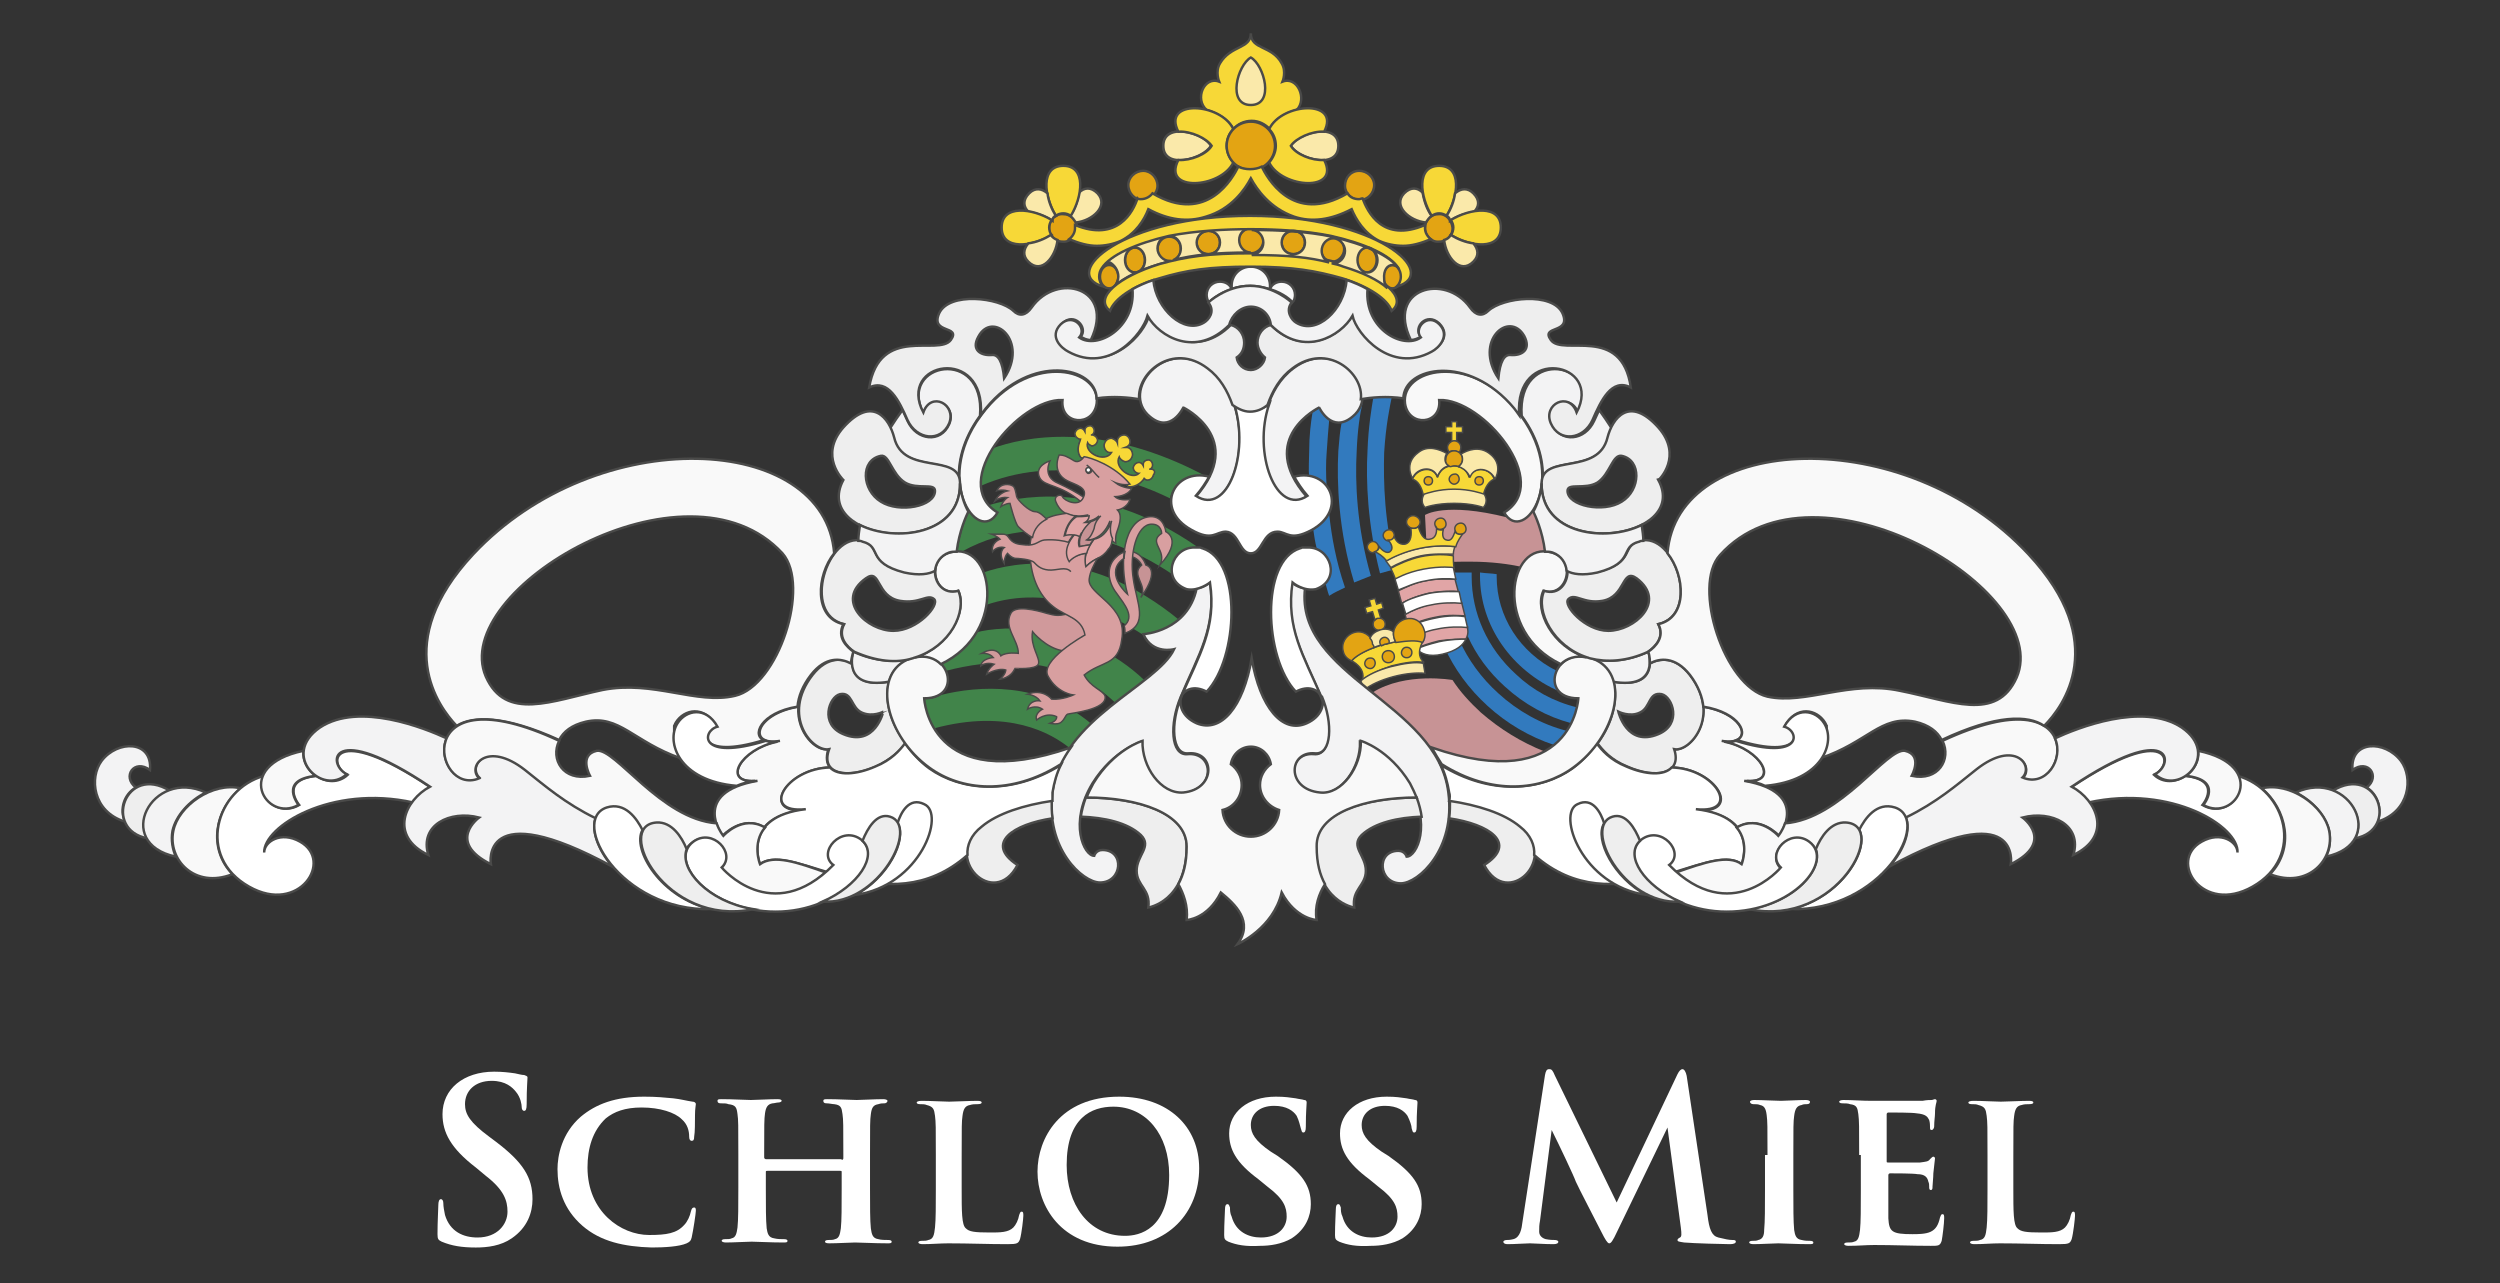 <?xml version="1.0" encoding="utf-8"?>
<!-- Generator: Adobe Illustrator 28.2.0, SVG Export Plug-In . SVG Version: 6.00 Build 0)  -->
<svg version="1.1" id="Ebene_1" xmlns="http://www.w3.org/2000/svg" xmlns:xlink="http://www.w3.org/1999/xlink" x="0px" y="0px"
	 width="300px" height="154px" viewBox="0 0 300 154" style="enable-background:new 0 0 300 154;" xml:space="preserve">
<rect x="0" y="0" width="300" height="154" fill="#333333" stroke="none"/>
<style type="text/css">
	.st0{fill:#41844A;}
	.st1{fill:#C79395;}
	.st2{fill:#327ABE;}
	.st3{fill:#FFFFFF;stroke:#4A4A49;stroke-width:0.177;stroke-miterlimit:10;}
	.st4{fill:#F7D837;stroke:#4A4A49;stroke-width:0.177;stroke-miterlimit:10;}
	.st5{fill:#E1A5A6;stroke:#4A4A49;stroke-width:0.177;stroke-miterlimit:10;}
	.st6{fill:#D89FA0;stroke:#4A4A49;stroke-width:0.177;stroke-miterlimit:10;}
	.st7{fill:#C79395;stroke:#4A4A49;stroke-width:0.177;stroke-miterlimit:10;}
	.st8{fill:#D0999B;stroke:#4A4A49;stroke-width:0.177;stroke-miterlimit:10;}
	.st9{fill:none;stroke:#4A4A49;stroke-width:0.177;stroke-miterlimit:10;}
	.st10{fill:#4A4A49;}
	.st11{fill:#FFFFFF;}
	.st12{fill:#E3A413;stroke:#4A4A49;stroke-width:0.177;stroke-miterlimit:10;}
	.st13{fill:#FAE9AA;stroke:#4A4A49;stroke-width:0.177;stroke-miterlimit:10;}
	.st14{fill:#F7D837;stroke:#4A4A49;stroke-width:0.177;stroke-miterlimit:1;}
	.st15{fill:#FAE9AA;stroke:#4A4A49;stroke-width:0.177;stroke-miterlimit:2;}
	.st16{fill:#F7D837;stroke:#4A4A49;stroke-width:0.177;stroke-miterlimit:2;}
	.st17{fill:#F7D837;stroke:#4A4A49;stroke-width:0.295;stroke-miterlimit:10;}
	.st18{fill:#F3F3F4;stroke:#4A4A49;stroke-width:0.295;stroke-miterlimit:10;}
	.st19{fill:#F9F9F9;stroke:#4A4A49;stroke-width:0.295;stroke-miterlimit:10;}
	.st20{fill:#EEEEEE;stroke:#4A4A49;stroke-width:0.295;stroke-miterlimit:10;}
	.st21{fill:#FFFFFF;stroke:#4A4A49;stroke-width:0.295;stroke-miterlimit:10;}
	.st22{fill:#FAE9AA;stroke:#4A4A49;stroke-width:0.295;stroke-miterlimit:10;}
	.st23{fill:#E3A413;stroke:#4A4A49;stroke-width:0.295;stroke-miterlimit:10;}
	.st24{fill:#E3A413;stroke:#4A4A49;stroke-width:0.295;stroke-miterlimit:10;}
	.st25{enable-background:new    ;}
</style>
<g>
	<g>
		<path class="st0" d="M128.5,89.7L128.5,89.7L128.5,89.7L128.5,89.7z M131,86.9c-6.1-5.2-13.7-4.6-18.1-3.5c-0.5,0.3-1.1,0.5-2,0.5
			l0,0c0,0.1,0.1,1.8,1.2,3.5c8.9-2.4,14.1,0.6,16.3,2.4h0.1C129.2,88.7,130.1,87.8,131,86.9z M133.9,84.4c1.2-1,2.4-1.9,3.5-2.7
			c-7.4-7.1-17-6.7-20.3-5.8c-0.6,1.2-2.5,3-4.2,3.8c0.2,0.2,0.4,0.5,0.6,0.8C125.1,77.5,131.5,82,133.9,84.4z M118,68.7
			c0.4,1.1,0.5,2.5,0.3,3.9c7.8-2.7,15.4,1.3,18.9,3.6l0,0c0,0,2.4-0.2,4.3-1.8C130.9,65.7,121.8,67.4,118,68.7z M118.7,60.6
			c0.3,0.3,0.6,0.6,1.1,0.9c-0.9,1.6-2.4,1.3-3.4-0.1c-0.1,0-0.1,0-0.2,0.1c-0.3,0.7-1,2.4-1.3,4.7c0.2,0,0.3,0,0.5,0
			c10.8-6,21.8,0.3,25.4,2.8c-0.5-1.5,0.7-3.4,2.7-3.4l0,0l0,0c0,0,0,0,0-0.1C133,58.3,123.9,59.1,118.7,60.6z M145,57.3L145,57.3
			c-12.9-7-22.3-4.8-25.9-3.5c-0.9,1.5-1.5,3.1-1.4,4.5c8.9-3.9,18-0.8,22.7,1.5C140.7,58.1,142.5,56.7,145,57.3z"/>
		<path class="st1" d="M185.4,90.2c-2.8-1.1-5.4-2.7-7.7-4.7c-1.3-1.2-2.5-2.5-3.4-3.9c0,0-5.6-1-9.6,1.5c2.6,2,5.2,4.1,7,6.6l0,0
			l0,0C178.6,92.1,182.8,91.6,185.4,90.2z"/>
		<path class="st2" d="M167,47.7c-0.8,0-1.5,0-2.2,0c-0.2,1.2-0.6,3.5-0.7,6.4c-0.2,3.6,0,8.8,1.5,14.7c0.7-0.2,1.4-0.4,2-0.5
			c-1.5-5.5-1.6-10.5-1.5-14C166.3,51,166.8,48.7,167,47.7z"/>
		<path class="st2" d="M159.2,58.5c-0.1-1.6-0.1-3,0-4.2c0.1-1.5,0.2-2.8,0.3-3.9c-0.8-0.5-1.2-1.4-1.2-1.4s-0.3,0.2-0.8,0.5
			c-0.2,1.2-0.4,2.8-0.4,4.7c0,0.9-0.1,2,0,3.2C158,57.4,158.7,57.8,159.2,58.5z"/>
		<path class="st2" d="M179.8,83.2c-4.1-3.7-6.3-8.7-6.3-14c0-0.2,0-0.3,0-0.5c-0.7,0-1.4,0.1-2,0.2c0,0.1,0,0.2,0,0.3
			c0,5.9,2.5,11.4,7,15.5c2.3,2.1,5,3.7,8,4.7c0.6-0.5,1.1-1.1,1.5-1.7C184.9,86.9,182.1,85.3,179.8,83.2z"/>
		<path class="st2" d="M181.9,80.9c-3.4-3.1-5.3-7.3-5.3-11.7c0-0.2,0-0.3,0-0.5c-0.7,0-1.3,0-2,0c0,0.2,0,0.3,0,0.5
			c0,5,2.1,9.7,6,13.2c2.3,2.1,5,3.6,8,4.4c0.4-0.7,0.6-1.4,0.7-1.9C186.4,84.2,183.9,82.8,181.9,80.9z"/>
		<path class="st1" d="M182.5,68c0.6-1.2,1.6-1.9,2.8-1.9c-0.3-2.5-1.2-4.4-1.4-4.8c-0.8,1.2-2,1.8-3,0.8c-7.5-1.9-9.9-0.3-9.9-0.3
			l0.3,5.8c1.8-0.2,3.8-0.2,5.2-0.2C179,67.4,181.1,67.7,182.5,68L182.5,68z"/>
		<path class="st2" d="M179.6,69.2c0-0.1,0-0.2,0-0.3c-0.6-0.1-1.3-0.1-2-0.2c0,0.1,0,0.3,0,0.4c0,6,3.8,11.4,9.6,13.9
			c-0.7-0.6-0.7-1.6-0.4-2.5C182.4,78.3,179.6,74,179.6,69.2z"/>
		<path class="st2" d="M160.6,54.1c-0.2,3.8,0,9.5,1.9,15.8c0.7-0.3,1.3-0.5,2-0.8c-1.7-5.9-1.9-11.3-1.7-14.9
			c0.1-2.6,0.4-4.6,0.7-5.8c-0.2,0.6-0.5,1.1-1.1,1.6c-0.5,0.4-1,0.6-1.4,0.7C160.8,51.7,160.7,52.8,160.6,54.1z"/>
		<path class="st2" d="M159.5,61.7c-0.3,0.7-1,1.3-1.9,1.9c0.1,0.7,0.2,1.4,0.4,2.2c1.6,0.7,2.2,2.8,1,4.1c0.2,0.5,0.3,1.1,0.5,1.6
			c0.6-0.4,1.3-0.7,1.9-1C160.3,67.3,159.8,64.4,159.5,61.7z"/>
		<g>
			<path class="st3" d="M138.1,56.3c-0.1,0-0.1,0-0.2,0c0.2,0,0.4-0.2,0.4-0.5s-0.2-0.6-0.5-0.6s-0.6,0.2-0.6,0.5c0,0.1,0,0.2,0,0.2
				c-0.1-0.2-0.3-0.4-0.5-0.4c-0.3,0-0.6,0.2-0.7,0.6c0,0.3,0.2,0.6,0.6,0.7h0.1c-0.9,0.9-3.1-0.7-2.4-2c0.1,0.3,0.4,0.5,0.7,0.6
				c0.5,0,0.8-0.3,0.9-0.8c0-0.5-0.3-0.9-0.7-0.9c-0.1,0-0.2,0-0.2,0c0.3-0.1,0.6-0.3,0.6-0.7s-0.3-0.8-0.7-0.8s-0.8,0.3-0.8,0.7
				c0,0.1,0,0.2,0,0.3c-0.1-0.3-0.4-0.5-0.7-0.6c-0.5,0-0.8,0.3-0.9,0.8c0,0.5,0.3,0.9,0.7,0.9c0.1,0,0.2,0,0.2,0
				c-0.8,1.3-3.3,0.1-2.9-1.2c0.1,0.2,0.3,0.3,0.5,0.4c0.3,0,0.6-0.2,0.7-0.6c0-0.3-0.2-0.6-0.6-0.7c-0.1,0-0.1,0-0.2,0
				c0.2,0,0.4-0.2,0.4-0.5s-0.2-0.6-0.5-0.6s-0.6,0.2-0.6,0.5c0,0.1,0,0.2,0,0.2c-0.1-0.2-0.3-0.4-0.5-0.4c-0.3,0-0.6,0.2-0.7,0.6
				c0,0.3,0.2,0.6,0.6,0.7c0,0,0,0,0.1,0c0,0.1-0.7,1.2,0,2.2c0,0,3.6,0.8,5.7,3.5c1.1,0.1,1.8-0.8,1.9-1c0.1,0.1,0.2,0.2,0.4,0.2
				c0.3,0,0.6-0.2,0.7-0.6C138.7,56.6,138.5,56.3,138.1,56.3z"/>
			<path class="st4" d="M138.1,56.3c-0.1,0-0.1,0-0.2,0c0.2,0,0.4-0.2,0.4-0.5s-0.2-0.6-0.5-0.6s-0.6,0.2-0.6,0.5c0,0.1,0,0.2,0,0.2
				c-0.1-0.2-0.3-0.4-0.5-0.4c-0.3,0-0.6,0.2-0.7,0.6c0,0.3,0.2,0.6,0.6,0.7h0.1c-0.9,0.9-3.1-0.7-2.4-2c0.1,0.3,0.4,0.5,0.7,0.6
				c0.5,0,0.8-0.3,0.9-0.8c0-0.5-0.3-0.9-0.7-0.9c-0.1,0-0.2,0-0.2,0c0.3-0.1,0.6-0.3,0.6-0.7s-0.3-0.8-0.7-0.8s-0.8,0.3-0.8,0.7
				c0,0.1,0,0.2,0,0.3c-0.1-0.3-0.4-0.5-0.7-0.6c-0.5,0-0.8,0.3-0.9,0.8c0,0.5,0.3,0.9,0.7,0.9c0.1,0,0.2,0,0.2,0
				c-0.8,1.3-3.3,0.1-2.9-1.2c0.1,0.2,0.3,0.3,0.5,0.4c0.3,0,0.6-0.2,0.7-0.6c0-0.3-0.2-0.6-0.6-0.7c-0.1,0-0.1,0-0.2,0
				c0.2,0,0.4-0.2,0.4-0.5s-0.2-0.6-0.5-0.6s-0.6,0.2-0.6,0.5c0,0.1,0,0.2,0,0.2c-0.1-0.2-0.3-0.4-0.5-0.4c-0.3,0-0.6,0.2-0.7,0.6
				c0,0.3,0.2,0.6,0.6,0.7c0,0,0,0,0.1,0c0,0.1-0.7,1.2,0,2.2c0,0,3.6,0.8,5.7,3.5c1.1,0.1,1.8-0.8,1.9-1c0.1,0.1,0.2,0.2,0.4,0.2
				c0.3,0,0.6-0.2,0.7-0.6C138.7,56.6,138.5,56.3,138.1,56.3z"/>
			<path class="st5" d="M130.1,59.7C130.1,59.7,130.2,59.6,130.1,59.7c-0.9-0.6-1.8-1.1-3.1-1.7c-2-0.8-1-2.7-1-2.7s-2,0.6-1.2,2.1
				c0.6,1,2.4,0.7,4.9,2.8C129.9,60,130.1,59.9,130.1,59.7z"/>
			<path class="st6" d="M133.8,59.6c0,0,1.5,0,2-1c0,0-1.1,0-2-0.7c0,0,0.9,0.4,1.8,0.2c-1.9-2.3-4.8-3.2-5.5-3.3
				c-0.2,0.3-0.7,0.8-1.2,0.5c-0.8-0.5-1.2-0.7-1.8-0.7c0,0-1,2.1,1,3.1c1,0.5,2.5,0.8,1.9,2c-0.5,1.2-2.3,0.4-2.5-0.1
				c-0.2-0.4-1.1-0.1-0.8,0.6c0.4,1,1.3,2.1,3.8,1.6c0,0-0.1,0.5-0.5,0.8c0,0,1,0.1,1.9-0.7c-0.2,0.2-0.7,0.7-0.8,1.5
				c0,0.2-0.3,1-0.9,1.4c0,0,2,0.3,3-2.3c0,0-0.7,2,0.7,2.7c0,0-0.1-0.7,0.1-1.3c0.2-0.6,0.8-2,0.1-2.7c0,0,1.2-0.2,1.5-1.3
				C135.8,59.9,134.4,60.2,133.8,59.6z"/>
			<path class="st5" d="M130.2,62.7c0.5-0.3,0.5-0.8,0.5-0.8c-0.6,0.1-1.1,0.1-1.5,0.1c-0.5,0.3-1.2,1-1.4,2.4c0,0,1-0.4,1.8,0.1
				c0.2-0.5,0.5-1.1,1.3-1.8C130.5,62.7,130.2,62.7,130.2,62.7z"/>
			<path class="st7" d="M130.4,64.8c0.5-0.3,0.8-1.1,0.9-1.4c0.1-0.8,0.6-1.3,0.8-1.5c-0.4,0.4-0.9,0.6-1.2,0.7
				c-1.8,1.6-1.3,3-1.3,3c0.5-0.1,0.9-0.2,1.3-0.2c0.1-0.2,0.3-0.5,0.5-0.7C130.8,64.9,130.4,64.8,130.4,64.8z"/>
			<path class="st5" d="M133.5,64.6c-0.5-0.9-0.1-2.1-0.1-2.1c-0.5,1.5-1.4,2.1-2.1,2.2c-1.5,1.7-1,3.3-1,3.3
				c1.1-1.1,1.9-0.9,2.7-2.1C133.4,65.5,133.4,65.1,133.5,64.6z"/>
			<path class="st8" d="M124.6,79.7c0.3-0.7-1-2.1-0.7-3.9c0,0,1.6,2,3.7,2.3c1.3-1.1,2.7-1.9,2.7-1.9c-0.2-1.4-1.2-1.9-2.3-2.5
				c-1,0.2-1.3,0.2-2.4-0.1c-1.3-0.4-3.8-1-4.3,0c-0.9,1.7,0.9,3.2,0.9,4.8c0,0-1.4-0.2-2.1,0.3c0,0-0.5-1.3-2.3-0.3
				c0,0,0.9-0.1,1.4,0.5c0,0-1.4,0.1-1.5,1c0,0,0.6-0.5,1.6-0.2c0,0-0.7,0.5-0.9,1.2c0,0,1.3-0.8,2.3-0.5c0,0,0,0.5-0.7,1.1
				c0,0,1.3-0.1,1.8-1.3C121.8,80.2,124.3,80.4,124.6,79.7z"/>
			<path class="st7" d="M135.8,66.8c0.4,0.1,0.9,0.4,1.2,1c-1.4,1.2,0.8,2.4-0.1,3.9c2.5-3.5,0.6-3.9,0.6-3.9s-0.3-1-1.1-1.4
				c-0.2-0.1-0.4-0.2-0.6-0.2"/>
			<path class="st3" d="M135.9,66.1"/>
			<path class="st3" d="M135.9,66.1c0,0-0.1,0.3-0.1,0.7"/>
			<path class="st6" d="M130.7,69.5c0.1-0.9,0.6-1.8,1-2.5c-0.4,0.2-0.9,0.5-1.4,1c0,0-0.2-0.7,0-1.6c-1.4,0.1-2.1,1-2.1,1
				c-0.8-1.3,0.1-2.6,0.6-3.2c-0.6-0.1-1.1,0.1-1.1,0.1c0.3-1.4,0.9-2,1.4-2.4c-0.4,0-0.8-0.2-1.1-0.3c-1.4,0.2-4.3,0.5-4.4,4
				c-0.1,3.5,1.1,5.9,2.8,7.2c1.5,1.2,3.4,1.3,3.8,3.4c0,0-5.6,3.1-4.4,5c1.1,2,3,2.2,3,2.2s-1.3,0.6-2.6,0.5c0,0-1-1.3-2.9-0.6
				c0,0,1,0.1,1.5,0.8c0,0-1.2-0.2-1.5,1c0,0,0.9-0.6,1.8,0c0,0-1,0.5-0.7,1.3c0,0,1.1-1,2.4-0.4c0,0,0.1,0.5-0.8,0.8
				c0,0,0.9,0.2,1.3-0.1c0.5-0.4,0.5-0.8,0.8-1c0.2-0.1,4.9-0.5,4.5-2.2c-0.3-0.7-1.7-1-2.5-2.5c2.1-1.7,4.1-1.1,4.5-4.2
				C135.4,72.6,130.5,71.4,130.7,69.5z"/>
			<path class="st8" d="M125.6,62.3c-0.4-0.4-0.9-0.9-1.4-0.9c-0.7,0-2.1-1.4-2.2-1.8c-0.1-0.5-0.2-1.2-0.5-1.3
				c-0.3-0.2-1.4-0.4-1.9,0.6c0,0,0.6-0.2,1.3,0c0,0-1,0.2-1.5,1.2c0,0,0.6-0.5,1.5-0.4c0,0-0.5,0.3-0.8,1.1c0,0,0.6-0.4,1.1-0.4
				c0,0,0.6,2.4,1,2.8c0.3,0.3,1.1,1,1.7,1.3C124.1,63.4,124.8,62.7,125.6,62.3z"/>
			<path class="st6" d="M139.9,63.8c0,0-0.2-1.9-1.9-1.8c-3.3,0.3-3.7,5.6-2.7,9.3c0,0-2.5-2.2-0.9-3.9c0.1-0.1,0.3-0.3,0.5-0.4
				c0,0,0-0.4,0.1-0.8c0,0-0.6,0.2-1,0.6c-1.3,1.1-1.1,3,0,4.4c1,1.4,2.2,2.8,0.9,3.9c0.1,0.3,0.1,0.6,0.1,0.9
				c2.9-1.1,1.4-3.6,1-6.5c-0.5-3,0.4-6.6,2.2-6.6c1.2,0,1.2,1.1,1.2,1.1c-1.7,1.1,0.7,2-0.2,3.8C142,64.7,139.9,63.8,139.9,63.8z"
				/>
			<path class="st6" d="M128.3,65.1c-0.6-0.2-1.7-0.4-3-0.3c-0.7,0.1-1,0.7-2.2,0.6c-0.6-0.1-1.3,0-1.9-0.7
				c-0.3-0.4-0.4-0.6-0.9-0.6c-0.6,0-1.3,0-1.3,0s0.6,0.2,1,0.6c0,0-1.1,0.4-0.9,1.5c0,0,0.5-0.7,1.4-0.5c0,0-0.8,0.6,0,1.9
				c0,0,0-0.8,0.4-1.2c0,0,0.4,0.5,0.9,0.6c0.3,0,1.9,0.1,2.3,0.5c0.3,0.3,0.7,0.8,1.7,0.9s2.1-0.5,2.7,0.2"/>
			<path class="st5" d="M131,65.1c-0.1,0.1-0.1,0.2-0.2,0.3c-0.3,0-0.8,0.1-1.3,0.2c0,0-0.3-0.7,0.3-1.7l0,0
				c-0.1,0.2-0.1,0.3-0.2,0.5c-0.2-0.1-0.5-0.2-0.7-0.2c-0.5,0.6-1.4,1.9-0.6,3.2c0,0,0.7-0.9,2.1-1C130.5,66,130.7,65.6,131,65.1
				L131,65.1z"/>
			<path class="st9" d="M130.4,55.8c0.7,0.5,0.9,1,1.5,1.5"/>
			<path class="st10" d="M130.6,56c-0.2,0-0.4,0.2-0.4,0.4s0.2,0.5,0.4,0.5s0.5-0.2,0.5-0.4l0,0C131,56.3,130.8,56.2,130.6,56z"/>
			<path class="st11" d="M130.8,56.4c0,0.1-0.1,0.2-0.2,0.2s-0.2-0.1-0.2-0.2c0-0.1,0.1-0.2,0.2-0.2S130.8,56.3,130.8,56.4z"/>
		</g>
		<g>
			<g>
				<path class="st12" d="M170.4,62.5c0.1,0.4-0.2,0.8-0.6,0.9c-0.4,0.1-0.9-0.2-1-0.6c-0.1-0.4,0.2-0.8,0.6-0.9
					S170.3,62.1,170.4,62.5z"/>
				<path class="st12" d="M167.3,64.1c0.1,0.4-0.2,0.7-0.5,0.8c-0.4,0.1-0.7-0.2-0.8-0.5c-0.1-0.4,0.2-0.7,0.5-0.8
					C166.9,63.5,167.2,63.7,167.3,64.1z"/>
				<path class="st12" d="M165.4,65.5c0.1,0.4-0.2,0.7-0.5,0.8c-0.4,0.1-0.7-0.2-0.8-0.5c-0.1-0.4,0.2-0.7,0.5-0.8
					C165,64.9,165.3,65.2,165.4,65.5z"/>
				<path class="st12" d="M172.2,63c0.1,0.4,0.4,0.6,0.8,0.5c0.4-0.1,0.6-0.4,0.5-0.8c-0.1-0.4-0.4-0.6-0.8-0.5
					C172.3,62.3,172.1,62.7,172.2,63z"/>
				<path class="st12" d="M174.6,63.6c0.1,0.4,0.4,0.6,0.8,0.5c0.4-0.1,0.6-0.4,0.5-0.8c-0.1-0.4-0.4-0.6-0.8-0.5
					C174.7,62.9,174.5,63.3,174.6,63.6z"/>
				<path class="st13" d="M166.9,68.1c0.7-0.4,2.2-1.1,3.6-1.4c1.4-0.3,3-0.2,3.9-0.2c0-0.3,0.1-0.7,0.2-0.9
					c-0.8-0.1-2.4-0.2-4.3,0.2c-1.9,0.4-3.3,1.1-4,1.5C166.5,67.6,166.7,67.8,166.9,68.1z"/>
				<path class="st4" d="M170.5,66.8c-1.4,0.3-2.9,1-3.6,1.4c0.2,0.4,0.4,0.9,0.6,1.4c0,0,1.3-0.8,3.4-1.2c2.1-0.4,3.6-0.2,3.6-0.2
					c-0.1-0.5-0.1-1.1-0.1-1.5C173.5,66.5,171.9,66.5,170.5,66.8z"/>
				<path class="st4" d="M174.6,63.8c-0.2,0.5-0.4,1.2-1,1c-0.6-0.1-0.5-0.9-0.4-1.3c-0.1,0-0.1,0.1-0.2,0.1c-0.2,0-0.5,0-0.6-0.2
					c0,0.5-0.1,1.2-0.8,1.3c-0.8,0.2-1.2-0.8-1.4-1.5c-0.1,0.1-0.3,0.2-0.4,0.2c-0.2,0-0.3,0-0.5,0c0.1,0.6,0.1,1.7-0.7,1.9
					c-0.7,0.1-1.1-0.4-1.3-0.9c-0.1,0.2-0.3,0.4-0.5,0.4c-0.1,0-0.2,0-0.2,0c0.3,0.4,0.7,1,0.2,1.4c-0.4,0.3-1-0.2-1.3-0.6
					c0,0.3-0.2,0.5-0.5,0.6c0.4,0.2,0.9,0.5,1.4,1.1c0.7-0.4,2.1-1.1,4-1.5s3.5-0.3,4.3-0.2c0.2-0.7,0.6-1.2,0.8-1.5
					C175,64.2,174.7,64,174.6,63.8z"/>
			</g>
			<path class="st5" d="M175.9,76.7c0.4-0.7,0.2-1.3,0.2-1.3v-0.2c-0.9-0.1-2.4-0.1-3.7,0.2c-1.1,0.2-2.2,0.7-3,1.1l0.1,0.5
				c0,0,0.1,0.4,0.5,0.8c0.6-0.3,1.5-0.6,2.7-0.9C174.1,76.7,175.3,76.7,175.9,76.7z"/>
			<path class="st5" d="M168.6,73.7l0.4,1.5c0.5-0.3,1.6-0.8,3.1-1.1c1.7-0.4,3.2-0.2,3.7-0.2l-0.4-1.6c-0.9,0-2.4-0.1-3.7,0.2
				C170.5,72.8,169.4,73.3,168.6,73.7z"/>
			<path class="st5" d="M167.8,70.9l0.4,1.5c0.4-0.2,1.5-0.8,3.2-1.2c1.7-0.3,3.1-0.3,3.6-0.2l-0.4-1.5c-0.9,0-2.3-0.1-3.6,0.2
				C169.8,69.9,168.6,70.5,167.8,70.9z"/>
			<path class="st3" d="M171.1,69.7c1.3-0.3,2.7-0.3,3.6-0.2l-0.3-1.4c0,0-1.5-0.2-3.6,0.2c-2.1,0.4-3.4,1.2-3.4,1.2l0.4,1.3
				C168.6,70.5,169.8,69.9,171.1,69.7z"/>
			<path class="st3" d="M171.7,72.6c1.3-0.3,2.8-0.3,3.7-0.2l-0.3-1.4c-0.5,0-2-0.1-3.6,0.2c-1.7,0.4-2.9,0.9-3.2,1.2l0.4,1.3
				C169.4,73.3,170.5,72.8,171.7,72.6z"/>
			<path class="st3" d="M172.4,75.5c1.3-0.3,2.8-0.3,3.7-0.2l-0.3-1.3c-0.5-0.1-2-0.2-3.7,0.2c-1.5,0.3-2.6,0.8-3.1,1.1l0.4,1.4
				C170.1,76.2,171.2,75.7,172.4,75.5z"/>
			<path class="st3" d="M172.7,77c-1.2,0.3-2.2,0.6-2.7,0.9c0.5,0.5,1.4,1,3.1,0.6c1.7-0.4,2.5-1.1,2.8-1.8
				C175.3,76.7,174.1,76.7,172.7,77z"/>
		</g>
		<g>
			<path class="st14" d="M176.3,57.3c0,0-0.3-1.4-1.9-1.4s-1.9,1.4-1.9,1.4c-0.5-1.5-2.5-1.1-3,0.2c0.7,0.2,1.1,1,1.3,1.9
				c0.3-0.1,1.7-0.6,3.6-0.6c1.9,0,3.3,0.5,3.6,0.6c0.2-0.9,0.7-1.7,1.3-1.9C178.9,56.2,176.9,55.8,176.3,57.3z"/>
			<path class="st12" d="M175.1,57.5c0,0.3-0.3,0.6-0.6,0.6s-0.6-0.3-0.6-0.6s0.3-0.6,0.6-0.6C174.8,56.8,175.1,57.1,175.1,57.5z"/>
			<path class="st12" d="M171.9,57.7c0,0.3-0.2,0.5-0.5,0.5s-0.5-0.2-0.5-0.5s0.2-0.5,0.5-0.5S171.9,57.4,171.9,57.7z"/>
			<path class="st12" d="M177,57.7c0,0.3,0.2,0.5,0.5,0.5s0.5-0.2,0.5-0.5s-0.2-0.5-0.5-0.5S177,57.4,177,57.7z"/>
			<path class="st4" d="M174.8,51.2v-0.6h-0.6v0.6h-0.7v0.7h0.7V53c0.1,0,0.2-0.1,0.3-0.1s0.2,0,0.3,0.1v-1.1h0.7v-0.7H174.8z"/>
			<path class="st12" d="M174.5,54.1c0.2,0,0.4,0.1,0.6,0.2c0.1-0.1,0.2-0.4,0.2-0.6c0-0.5-0.4-0.8-0.8-0.8s-0.8,0.4-0.8,0.8
				c0,0.2,0.1,0.4,0.2,0.6C174,54.1,174.2,54.1,174.5,54.1z"/>
			<path class="st13" d="M174.5,60.4c2.3,0,3.5,0.5,3.5,0.5c0.7-0.8,0.1-1.6,0.1-1.6c-0.3-0.1-1.7-0.6-3.6-0.6
				c-1.9,0-3.3,0.5-3.6,0.6c0,0-0.6,0.8,0.1,1.6C171,60.9,172.2,60.4,174.5,60.4z"/>
			<path class="st12" d="M174,56c0.2,0,0.3-0.1,0.5-0.1s0.4,0,0.5,0.1c0.3-0.2,0.5-0.5,0.5-0.9c0-0.6-0.5-1-1-1c-0.6,0-1,0.5-1,1
				C173.4,55.5,173.6,55.8,174,56z"/>
			<path class="st15" d="M173.4,55.1c0-0.3,0.1-0.5,0.2-0.7c-0.9-0.5-2.3-1-3.4-0.1c-1.8,1.3-0.7,3.1-0.7,3.1c0.5-1.3,2.5-1.6,3-0.2
				c0,0,0.3-1.1,1.4-1.3C173.6,55.8,173.4,55.5,173.4,55.1z"/>
			<path class="st15" d="M175,56c1.1,0.3,1.4,1.3,1.4,1.3c0.5-1.5,2.5-1.1,3,0.2c0,0,1.1-1.8-0.7-3.1c-1.2-0.9-2.6-0.4-3.4,0.1
				c0.2,0.2,0.2,0.4,0.2,0.7S175.3,55.8,175,56z"/>
		</g>
		<g>
			<path class="st16" d="M166.2,77.3c-1.9,0.5-3.5,1.3-4,2c0,0,1.7,0.8,1.3,2.3c0.7-0.6,2-1.2,3.5-1.7c1.6-0.4,3-0.6,3.9-0.4
				c-1.2-1-0.1-2.6-0.1-2.6C169.8,76.7,168.1,76.8,166.2,77.3z"/>
			<path class="st12" d="M167.3,78.6c0.1,0.4-0.1,0.8-0.5,0.9s-0.8-0.1-0.9-0.5c-0.1-0.4,0.1-0.8,0.5-0.9S167.2,78.2,167.3,78.6z"/>
			<path class="st12" d="M165,79.4c0.1,0.3-0.1,0.7-0.4,0.8c-0.3,0.1-0.7-0.1-0.8-0.4s0.1-0.7,0.4-0.8C164.6,78.9,164.9,79,165,79.4
				z"/>
			<path class="st12" d="M168.2,78.5c0.1,0.3,0.4,0.5,0.8,0.4c0.3-0.1,0.5-0.4,0.4-0.8c-0.1-0.3-0.4-0.5-0.8-0.4
				C168.3,77.8,168.1,78.2,168.2,78.5z"/>
			<path class="st12" d="M166.2,74.7c0.1,0.4-0.1,0.8-0.5,0.9s-0.8-0.1-0.9-0.5c-0.1-0.4,0.1-0.8,0.5-0.9S166.1,74.3,166.2,74.7z"/>
			<path class="st4" d="M165.2,72.5l-0.2-0.7l-0.7,0.2l0.2,0.7l-0.7,0.2l0.2,0.7l0.7-0.2l0.3,1c0.1-0.1,0.2-0.2,0.3-0.2s0.3,0,0.4,0
				l-0.3-1L166,73l-0.2-0.7L165.2,72.5z"/>
			<path class="st13" d="M166.9,80c1.6-0.4,3-0.6,3.9-0.4l0.2,1.2c-0.9-0.1-2.3,0-3.8,0.4s-2.8,1-3.5,1.6l-0.4-1.1
				C164.1,81,165.4,80.4,166.9,80z"/>
			<path class="st12" d="M164.9,77.7c0-0.2,0-0.3-0.1-0.5c-0.3-1-1.3-1.6-2.3-1.3c-1,0.3-1.6,1.3-1.3,2.3c0.1,0.5,0.5,0.9,1,1.1
				C162.6,78.8,163.6,78.2,164.9,77.7z"/>
			<path class="st13" d="M164.9,77.7c0.4-0.2,0.8-0.3,1.3-0.4s0.9-0.2,1.3-0.3c-0.1-0.1-0.2-0.3-0.2-0.5c-0.1-0.2-0.1-0.5-0.1-0.7
				c-0.4-0.3-1-0.4-1.6-0.2c-0.6,0.2-1,0.5-1.2,1c0.2,0.2,0.3,0.4,0.3,0.7C164.8,77.4,164.9,77.6,164.9,77.7z"/>
			<path class="st12" d="M168.6,74.3c-1,0.3-1.6,1.3-1.3,2.3c0.1,0.2,0.1,0.3,0.2,0.5c1.4-0.2,2.5-0.3,3.2,0c0.3-0.4,0.4-1,0.2-1.5
				C170.6,74.5,169.6,74,168.6,74.3z"/>
			<path class="st12" d="M166.2,77.3c0.2,0,0.3-0.1,0.5-0.1c0-0.1,0-0.2,0-0.3c-0.1-0.3-0.4-0.5-0.7-0.4s-0.5,0.4-0.4,0.7
				c0,0.1,0.1,0.2,0.2,0.3C165.9,77.4,166,77.4,166.2,77.3z"/>
		</g>
	</g>
	<path class="st17" d="M153.9,9.8c0,0,0.5-1.2-0.1-2.2c-1.2-2.2-3.7-1.6-3.7-3.6c0,1.9-2.4,1.4-3.7,3.6c-0.6,1-0.1,2.2-0.1,2.2
		c-1.8-0.7-3,2.1-1.5,3.4c1.3,0.4,2.6,1.1,3.2,2.3c0.5-0.6,1.3-1,2.2-1s1.6,0.4,2.2,1c0.5-1.2,1.8-1.9,3.2-2.3
		C156.9,11.9,155.7,9.1,153.9,9.8z"/>
	<path class="st18" d="M110.8,49.6c0.9-2.6,4.1-1,3.1,1.3s-3.9,2-5-0.4c-0.2-0.4-0.4-0.9-0.6-1.3c-0.5,0.7-1,1.4-1.5,2.2
		c0.2,0.4,0.3,0.7,0.4,1.1c1.1,4.6,7.8,1.9,7.9,5.4c-0.2-2.3,0.4-5.1,2.5-8C118.3,41.5,107.7,43.5,110.8,49.6z"/>
	<path class="st19" d="M99.6,92.1c-0.4-0.5-0.5-1.2-0.2-2.2c-1.4,0.3-3.8-1.9-3.6-5.1c-5.3,0.9-6.1,4.8-2.2,4.1
		c-4.8,0.8-7.2,5.3-2.7,4.8c-8.1,1.4-4.2,6.6-4.2,6.6s2.4-2.6,5-1c0.8-1,2.3-1.8,4.9-2.1C91.1,97.7,94.4,92.2,99.6,92.1z"/>
	<path class="st20" d="M106.7,81.8c-3.6,0.6-4.4-1-4.4-2.2c-1.1-0.6-3-0.9-4.8,1.4c-3.8,4.9,0,9.3,2,8.9c-1.1,3,2.1,3.6,5.6,2.1
		c1.9-0.9,3-2,3.6-2.8C106.8,86.7,106.1,83.9,106.7,81.8z M101.2,88.1c-2.9-1.2-1.7-4.5-0.4-4.8c1.5-0.3,1.3,1.6,2.6,2.2
		c1.3,0.6,2.6-0.1,2.6-0.1S105,89.7,101.2,88.1z"/>
	<path class="st19" d="M119.7,61.5c-2.3,4.1-8.2-4.2-1.4-12.4c5.7-6.9,13.8-4.8,13.3-0.7c-0.4,2.9-4.4,2.6-4.1-0.4
		C122.3,47.8,113.8,57.9,119.7,61.5z"/>
	<path class="st20" d="M115.2,57.9c-0.1-3.6-6.8-0.8-7.9-5.4c-0.6-2.3-2.6-5.1-6.1-1.2c-3,3.4,0,6.3,0,6.3
		C97.3,64.9,115.5,67.3,115.2,57.9z M105.7,60.2c-2.3-1.4-2.5-5,0-5.5c1-0.2,1.3,2.2,2.9,3.2c1.5,0.9,3.6,0,3.6,1
		C112.2,60.8,107.9,61.6,105.7,60.2z"/>
	<path class="st18" d="M138,50c-3.7-3,1.8-9.8,7.1-5.8c6.5,4.9,3.3,18.6-1.6,15.4c6.1-7-1.5-10.7-1.5-10.7S140.5,52.1,138,50z"/>
	<path class="st21" d="M139.6,17.5c0,2.9,4.8,1.6,5.7,0C144.5,15.9,139.6,14.6,139.6,17.5z"/>
	<path class="st22" d="M139.6,17.5c0,2.9,4.8,1.6,5.7,0C144.5,15.9,139.6,14.6,139.6,17.5z"/>
	<path class="st17" d="M147.2,17.5c0-0.8,0.3-1.5,0.8-2c-1.5-3.2-8.6-3.6-6.6,0.3c1.5-0.1,3.4,0.8,4,1.7c-0.6,1-2.5,1.8-4,1.7
		c-2,3.9,5.1,3.4,6.6,0.3C147.5,18.9,147.2,18.2,147.2,17.5z"/>
	<circle class="st21" cx="150.1" cy="17.5" r="1.8"/>
	<ellipse class="st23" cx="150.1" cy="17.5" rx="2.9" ry="2.9"/>
	<path class="st24" d="M138.9,22.3c0,0.9-0.8,1.7-1.8,1.7c-0.9,0-1.7-0.8-1.7-1.8c0-0.9,0.8-1.7,1.8-1.7
		C138.1,20.5,138.9,21.3,138.9,22.3z"/>
	<path class="st24" d="M129.2,27.4c0,0.9-0.8,1.7-1.7,1.6c-0.9,0-1.7-0.8-1.6-1.7c0-0.9,0.8-1.7,1.7-1.6
		C128.5,25.7,129.3,26.4,129.2,27.4z"/>
	<path class="st22" d="M131.7,23.2c-0.8-0.8-1.6-0.7-2.2-0.1c-0.2,1-0.5,2-1.1,2.8c0.3,0.2,0.5,0.5,0.7,0.8
		C131.1,26.5,133.1,24.7,131.7,23.2z"/>
	<path class="st17" d="M127.6,25.6c0.3,0,0.6,0.1,0.9,0.3c1.4-2.3,1.9-6-0.9-6c-2.8,0-2.3,3.7-0.9,6
		C126.9,25.7,127.3,25.6,127.6,25.6z"/>
	<path class="st22" d="M126.7,25.9c-0.5-0.8-0.9-1.8-1-2.7c-0.7-0.6-1.5-0.7-2.2,0c-0.8,0.8-0.7,1.6-0.1,2.2c1,0.2,2,0.5,2.9,1.1
		C126.3,26.2,126.4,26,126.7,25.9z"/>
	<path class="st17" d="M125.9,27.3c0-0.3,0.1-0.6,0.3-0.9c-2.3-1.4-6-1.9-6,0.9s3.7,2.3,6,0.9C126,28,125.9,27.6,125.9,27.3z"/>
	<path class="st22" d="M126.1,28.2c-0.8,0.5-1.8,0.9-2.7,1c-0.6,0.7-0.7,1.5,0,2.2c1.6,1.6,3.3-0.6,3.5-2.6
		C126.6,28.7,126.3,28.5,126.1,28.2z"/>
	<path class="st19" d="M147.8,34.7c-0.2-0.6-0.8-0.9-1.4-0.9c-0.9,0-1.6,0.7-1.6,1.6c0,0.3,0.1,0.7,0.3,0.9
		C145.1,36.2,146.2,35.2,147.8,34.7z"/>
	<path class="st24" d="M151.6,28.9c0,0.8-0.7,1.5-1.5,1.5s-1.5-0.7-1.5-1.5s0.7-1.5,1.5-1.5C150.9,27.5,151.6,28.1,151.6,28.9z"/>
	<path class="st24" d="M146.4,29.1c0,0.8-0.6,1.4-1.4,1.4c-0.8,0-1.4-0.6-1.4-1.4s0.6-1.4,1.4-1.4C145.8,27.7,146.4,28.3,146.4,29.1
		z"/>
	<path class="st24" d="M141.7,29.9c0,0.8-0.6,1.5-1.4,1.5s-1.4-0.7-1.4-1.5s0.6-1.5,1.4-1.5S141.7,29,141.7,29.9z"/>
	<path class="st24" d="M137.4,31.2c0,0.8-0.5,1.5-1.2,1.5S135,32,135,31.2s0.5-1.5,1.2-1.5S137.4,30.4,137.4,31.2z"/>
	<path class="st24" d="M134.2,33.2c0,0.8-0.5,1.4-1.1,1.4S132,34,132,33.2s0.5-1.4,1.1-1.4C133.7,31.8,134.2,32.4,134.2,33.2z"/>
	<path class="st18" d="M137,89c-0.1,3.1,2.3,6.5,4.9,6.2c4.1-0.4,3.8-5,0.6-4.7c-2,0.2-2.2-3.6-0.8-6.9c2.1-5,4.3-8.3,3.5-13.7
		c0,0-0.7,0.6-1.6,0.7c-1.1,5.2-6.4,5.5-6.4,5.5c1.1,2.5,3.7,1.8,3.7,1.8c-2.1,4.4-13.5,8.3-14.6,17.1c-0.9,6.8,3.6,10.9,5.7,10.9
		c2.7,0,3-3.9,0.3-3.9c-0.8,0-1,0.7-1,0.7c-1.2,0-3.1-3.9-0.2-8.7C133.6,90,137,89,137,89z"/>
	<path class="st18" d="M108.8,79.3c0.2-0.1,0.4-0.2,0.6-0.3c-2,0.5-4.4,0.4-7-0.8c0,0-1.5,4.6,4.3,3.6
		C107,80.7,107.7,79.8,108.8,79.3z"/>
	<path class="st20" d="M126.3,98.2c-0.1-0.7-0.1-1.5-0.1-2.2c-3.4,0.5-6.5,1.5-8.5,3.1c-4.7,3.9,1.6,10.1,4.4,4.7
		C118.1,101.2,121.6,98.9,126.3,98.2z"/>
	<path class="st20" d="M130.3,95.7c-0.3,0.8-0.5,1.6-0.6,2.3c2.8,0.1,5.6,0.7,7.2,2.2c1.4,1.4-0.5,2.4-0.5,4.3
		c0,1.8,1.7,2.2,1.4,4.4c0,0,4.6-0.7,4.6-7.4C142.4,97.5,136.5,95.7,130.3,95.7z"/>
	<path class="st21" d="M126.3,95.1c0.2-1.2,0.5-2.3,1-3.3c-6,3.7-12,3.1-15.8,0.4c-1.1-0.8-2.1-1.9-2.9-3c-0.6,0.8-1.6,2-3.6,2.8
		c-2.3,1-4.5,1.1-5.4,0.1c-5.3,0.1-8.5,5.6-2.9,5c-7.8,0.9-5.5,6.6-5.5,6.6c4-2.9,15.2,7.5,24.9-1.1c-0.1-1.1,0.4-2.4,1.7-3.4
		c1.9-1.6,5.1-2.6,8.5-3.1C126.3,95.7,126.3,95.4,126.3,95.1z"/>
	<path class="st19" d="M128.5,89.7c-17,5.9-17.6-5.9-17.6-5.9c5.1,0,2.7-6.9-2.1-4.6c-4.2,2-2.4,9.2,2.7,12.9
		c3.8,2.8,9.8,3.4,15.8-0.4C127.6,91.1,128,90.4,128.5,89.7z"/>
	<path class="st19" d="M115,70.9c1.1,2.4-1.1,6.7-5.2,8c1.3-0.3,2.4,0.1,3.1,0.8c8.2-3.9,6.3-14.9,1.1-13.4
		C111,67.1,112.1,71.8,115,70.9z"/>
	<path class="st20" d="M115,70.9c-1.8,0.5-2.9-1-2.8-2.5c-0.8,0.4-2,0.6-3.7,0.2c-4.6-1.2-2.6-3-5-3.7c-4.2-1.1-7.4,8.8-2.2,10
		c-0.8,1.5,0.3,2.7,1.2,3.3c2.7,1.2,5.1,1.4,7,0.8l0,0c0.1,0,0.2-0.1,0.3-0.1C114,77.6,116.1,73.4,115,70.9z M107.2,75.7
		c-3.1,0-7.1-3.6-3.3-6.3c1.8-1.3,1.2,2.2,4.1,2.7c2.4,0.4,3.3-0.9,4.1-0.2C112.8,72.6,110.1,75.7,107.2,75.7z"/>
	<path class="st22" d="M134.2,33.2c0,0.4-0.2,0.8-0.4,1.1l0,0c1.1-1,3-1.9,5.3-2.6c0.5-0.1,0.9-0.3,1.4-0.4c-0.1,0-0.1,0-0.2,0
		c-0.7,0-1.4-0.7-1.4-1.5s0.6-1.5,1.4-1.5s1.4,0.7,1.4,1.5c0,0.7-0.4,1.2-0.9,1.4c2.4-0.6,4.9-0.9,9.3-0.9l0,0
		c-0.8,0-1.4-0.7-1.4-1.5s0.6-1.4,1.4-1.5c-3.4,0-6.8,0.2-9.6,0.8c-4,0.9-7.2,2.3-8.1,3.9l0,0c0.2-0.3,0.5-0.5,0.8-0.5
		C133.7,31.8,134.2,32.4,134.2,33.2z M145,27.7c0.8,0,1.4,0.6,1.4,1.4s-0.6,1.4-1.4,1.4s-1.4-0.6-1.4-1.4S144.3,27.7,145,27.7z
		 M136.2,29.7c0.7,0,1.2,0.7,1.2,1.5s-0.5,1.5-1.2,1.5S135,32,135,31.2C135,30.4,135.5,29.7,136.2,29.7z"/>
	<path class="st18" d="M115.2,58L115.2,58c0.1,6.2-7.8,7.1-12,5c-0.1,0.7-0.2,1.3-0.2,1.9c0.2,0,0.3,0,0.5,0.1
		c2.4,0.6,0.4,2.5,5,3.7c1.8,0.4,3,0.2,3.7-0.2c0.1-0.9,0.6-1.8,1.7-2.2c0.3-0.1,0.6-0.1,0.9-0.1c0.3-2.5,1.2-4.4,1.4-4.8
		C115.7,60.5,115.3,59.3,115.2,58z"/>
	<path class="st21" d="M145.2,69.9c0.8,5.5-1.3,8.7-3.5,13.8l0,0c0.4-1,1.6-1.5,3.1-0.7c3.8-4,4.3-15.7-0.5-17.2
		c-0.1,0-0.2-0.1-0.3-0.1h-0.1c-0.1,0-0.1,0-0.2,0h-0.1c-0.1,0-0.2,0-0.2,0l0,0c-2.8-0.1-4.1,3.9-1,5
		C143.8,71,145.2,69.9,145.2,69.9z"/>
	<path class="st18" d="M189.4,49.6c-0.9-2.6-4.1-1-3.1,1.3s3.9,2,5-0.4c0.2-0.4,0.4-0.9,0.6-1.3c0.5,0.7,1,1.4,1.5,2.2
		c-0.2,0.4-0.3,0.7-0.4,1.1c-1.1,4.6-7.8,1.9-7.9,5.4c0.2-2.3-0.4-5.1-2.5-8C182,41.5,192.6,43.5,189.4,49.6z"/>
	<path class="st19" d="M200.6,92.1c0.4-0.5,0.5-1.2,0.2-2.2c1.4,0.3,3.8-1.9,3.6-5.1c5.3,0.9,6.1,4.8,2.2,4.1
		c4.8,0.8,7.2,5.3,2.7,4.8c8.1,1.4,4.2,6.6,4.2,6.6s-2.4-2.6-5-1c-0.8-1-2.3-1.8-4.9-2.1C209.2,97.7,205.9,92.2,200.6,92.1z"/>
	<path class="st20" d="M202.8,81c-1.8-2.3-3.6-2-4.8-1.4c-0.1,1.3-0.8,2.8-4.4,2.2c0.6,2.1-0.1,5-1.9,7.4c0.6,0.8,1.6,2,3.6,2.8
		c3.4,1.5,6.6,0.9,5.6-2.1C202.8,90.3,206.6,85.9,202.8,81z M199,88.1c-3.8,1.6-4.8-2.7-4.8-2.7s1.4,0.7,2.6,0.1
		c1.3-0.6,1-2.5,2.6-2.2C200.7,83.6,201.9,86.9,199,88.1z"/>
	<path class="st19" d="M180.5,61.5c2.3,4.1,8.2-4.2,1.4-12.4c-5.7-6.9-13.8-4.8-13.3-0.7c0.4,2.9,4.4,2.6,4.1-0.4
		C177.9,47.8,186.4,57.9,180.5,61.5z"/>
	<path class="st20" d="M199,51.3c-3.5-3.9-5.5-1.1-6.1,1.2c-1.1,4.6-7.8,1.9-7.9,5.4c-0.3,9.4,17.9,6.9,14-0.3
		C199.1,57.6,202,54.7,199,51.3z M194.6,60.2c-2.2,1.4-6.5,0.5-6.5-1.3c0-1,2.1-0.1,3.6-1c1.5-1,1.8-3.4,2.9-3.2
		C197,55.2,196.9,58.8,194.6,60.2z"/>
	<path class="st18" d="M162.3,50c3.7-3-1.8-9.8-7.1-5.8c-6.5,4.9-3.3,18.6,1.6,15.4c-6.1-7,1.5-10.7,1.5-10.7S159.8,52.1,162.3,50z"
		/>
	<path class="st21" d="M150.1,66.4c1.4,0,1.4-2.6,3.2-2.6c1.1,0,1.5,1.2,4.1-0.2c4.5-2.5,2.1-7.5-2.1-6.4c0.4,0.7,0.9,1.5,1.6,2.3
		c-3.8,2.5-6.6-5.2-4.6-11c-0.2,0.2-0.5,0.3-0.7,0.4c-0.4,0.2-0.9,0.3-1.4,0.3s-1-0.1-1.4-0.3c-0.3-0.1-0.5-0.3-0.7-0.4
		c1.9,5.9-0.8,13.5-4.6,11c0.7-0.8,1.2-1.6,1.6-2.3c-4.2-1.1-6.7,3.9-2.1,6.4c2.5,1.4,2.9,0.2,4.1,0.2
		C148.7,63.9,148.7,66.4,150.1,66.4z"/>
	<path class="st22" d="M160.6,17.5c0,2.9-4.8,1.6-5.7,0C155.8,15.9,160.6,14.6,160.6,17.5z"/>
	<path class="st17" d="M153.1,17.5c0-0.8-0.3-1.5-0.8-2c1.5-3.2,8.6-3.6,6.6,0.3c-1.5-0.1-3.4,0.8-4,1.7c0.6,1,2.5,1.8,4,1.7
		c2,3.9-5.1,3.4-6.6,0.3C152.8,18.9,153.1,18.2,153.1,17.5z"/>
	<path class="st24" d="M161.4,22.3c0,0.9,0.8,1.7,1.8,1.7c0.9,0,1.7-0.8,1.7-1.8c0-0.9-0.8-1.7-1.8-1.7
		C162.1,20.5,161.4,21.3,161.4,22.3z"/>
	<path class="st24" d="M171,27.4c0,0.9,0.8,1.7,1.7,1.6c0.9,0,1.7-0.8,1.6-1.7s-0.8-1.7-1.7-1.6C171.7,25.7,171,26.4,171,27.4z"/>
	<path class="st22" d="M168.5,23.2c0.8-0.8,1.6-0.7,2.2-0.1c0.2,1,0.5,2,1.1,2.8c-0.3,0.2-0.5,0.5-0.7,0.8
		C169.1,26.5,167.1,24.7,168.5,23.2z"/>
	<path class="st17" d="M172.7,25.6c-0.3,0-0.6,0.1-0.9,0.3c-1.4-2.3-1.9-6,0.9-6c2.8,0,2.3,3.7,0.9,6
		C173.3,25.7,173,25.6,172.7,25.6z"/>
	<path class="st22" d="M173.6,25.9c0.5-0.8,0.9-1.8,1-2.7c0.7-0.6,1.5-0.7,2.2,0c0.8,0.8,0.7,1.6,0.1,2.2c-1,0.2-2,0.5-2.9,1.1
		C174,26.2,173.8,26,173.6,25.9z"/>
	<path class="st17" d="M174.4,27.3c0-0.3-0.1-0.6-0.3-0.9c2.3-1.4,6-1.9,6,0.9s-3.7,2.3-6,0.9C174.3,28,174.4,27.6,174.4,27.3z"/>
	<path class="st22" d="M174.1,28.2c0.8,0.5,1.8,0.9,2.7,1c0.6,0.7,0.7,1.5,0,2.2c-1.6,1.6-3.3-0.6-3.5-2.6
		C173.7,28.7,173.9,28.5,174.1,28.2z"/>
	<path class="st19" d="M150.1,34.3c0.8,0,1.6,0.2,2.3,0.4c0-0.1,0-0.3,0-0.4c0-1.3-1-2.3-2.3-2.3s-2.3,1-2.3,2.3c0,0.1,0,0.3,0,0.4
		C148.5,34.4,149.3,34.3,150.1,34.3z"/>
	<path class="st19" d="M152.4,34.7c0.2-0.6,0.8-0.9,1.4-0.9c0.9,0,1.6,0.7,1.6,1.6c0,0.3-0.1,0.7-0.3,0.9
		C155.1,36.2,154.1,35.2,152.4,34.7z"/>
	<path class="st20" d="M186.1,40.8c-1.3-1.8,2.5-0.7,1.4-3.2c-1.2-2.6-7.2-1.9-8.9-0.3c-0.7,0.7-1.5,0.6-2.2-0.4
		c-3-4.2-10.1-2.3-7.1,3.9c0.4,0,0.9-0.2,1.2-0.4c-1-1.1,0.7-3,2.2-1.6c1.5,1.5-0.1,2.9-0.9,3.3c-4.9,2.7-8.9-2.1-9.5-4.3
		c-1.4,2.5-5.8,5.1-9.8,1.2c-0.9,0.2-1.6,1.1-1.6,2.1c0,0.7,0.4,1.4,0.9,1.8c-0.1,0.8-0.9,1.5-1.7,1.5c-0.9,0-1.6-0.7-1.7-1.5
		c0.6-0.4,0.9-1,0.9-1.8c0-1-0.7-1.9-1.6-2.1c-4,4-8.4,1.3-9.8-1.2c-0.5,2.2-4.6,7-9.5,4.3c-0.8-0.4-2.3-1.9-0.9-3.3
		c1.4-1.4,3.1,0.5,2.2,1.6c0.3,0.2,0.7,0.4,1.2,0.4c3-6.3-4.1-8.2-7.1-3.9c-0.7,1-1.5,1.1-2.2,0.4c-1.7-1.6-7.7-2.3-8.9,0.3
		c-1.1,2.5,2.7,1.4,1.4,3.2c-1.5,2-8.5-1.9-9.8,5.7c2.3-1.1,3.6,1.6,4.6,3.9c1.1,2.4,4,2.7,5,0.4c0.9-2.3-2.2-3.9-3.1-1.3
		c-3.2-6.1,7.5-8.1,6.9,0.3c0.2-0.3,0.4-0.5,0.6-0.8c5.5-6.7,13.2-5,13.3-1.2c2-0.3,3.9-0.1,5.1,0.1c-0.3-3.1,4-6.9,8.2-3.7
		c1.5,1.1,2.4,2.7,3,4.4c0.6,0.4,1.3,0.8,2.1,0.8s1.5-0.3,2.1-0.8c0.6-1.7,1.5-3.3,3-4.4c4.2-3.2,8.6,0.6,8.2,3.7
		c1.2-0.2,3.1-0.4,5.1-0.1c0.1-3.8,7.8-5.4,13.3,1.2c0.2,0.3,0.4,0.5,0.6,0.8c-0.6-8.4,10.1-6.4,6.9-0.3c-0.9-2.6-4.1-1-3.1,1.3
		s3.9,2,5-0.4c1-2.3,2.3-5.1,4.6-3.9C194.6,38.9,187.5,42.8,186.1,40.8z M120.5,45.4c-0.2-2-0.7-2.9-1.5-2.8
		c-1.3,0.1-2.5-0.6-1.6-2.2C119.1,37.2,123.5,40.9,120.5,45.4z M181.3,42.6c-0.8-0.1-1.3,0.8-1.5,2.8c-3-4.5,1.3-8.2,3.1-5.1
		C183.8,42,182.6,42.7,181.3,42.6z"/>
	<path class="st24" d="M153.8,29.1c0,0.8,0.6,1.4,1.4,1.4c0.8,0,1.4-0.6,1.4-1.4s-0.6-1.4-1.4-1.4C154.4,27.7,153.8,28.3,153.8,29.1
		z"/>
	<path class="st24" d="M158.5,29.9c0,0.8,0.6,1.5,1.4,1.5c0.7,0,1.4-0.7,1.4-1.5s-0.6-1.5-1.4-1.5S158.5,29,158.5,29.9z"/>
	<ellipse class="st24" cx="164" cy="31.2" rx="1.2" ry="1.5"/>
	<path class="st24" d="M166,33.2c0,0.8,0.5,1.4,1.1,1.4s1.1-0.6,1.1-1.4s-0.5-1.4-1.1-1.4C166.5,31.8,166,32.4,166,33.2z"/>
	<path class="st17" d="M150.1,27.5L150.1,27.5c3.2,0,6.6,0.2,9.6,0.8c4,0.9,7.2,2.3,8.1,3.9c0.2,0.3,0.3,0.6,0.3,1
		c0,0.5-0.2,0.9-0.5,1.2c5.4-1.6-2.4-8.5-17.6-8.5c-15.2,0-23,6.9-17.6,8.5c-0.3-0.3-0.5-0.7-0.5-1.2c0-0.4,0.1-0.7,0.3-1
		c1-1.6,4.2-3,8.1-3.9C143.5,27.7,146.9,27.5,150.1,27.5L150.1,27.5z"/>
	<path class="st18" d="M163.2,89c0.1,3.1-2.3,6.5-4.9,6.2c-4.1-0.4-3.8-5-0.6-4.7c2,0.2,2.2-3.6,0.8-6.9c-2.1-5-4.3-8.3-3.5-13.7
		c0,0,0.7,0.6,1.6,0.7c-1.2,10.6,15.9,13.7,17.2,24.5c0.9,6.8-3.6,10.9-5.7,10.9c-2.7,0-3-3.9-0.3-3.9c0.8,0,1,0.7,1,0.7
		c1.2,0,3.1-3.9,0.2-8.7C166.7,90,163.2,89,163.2,89z"/>
	<path class="st18" d="M191.4,79.3c-0.2-0.1-0.4-0.2-0.6-0.3c2,0.5,4.4,0.4,7-0.8c0,0,1.5,4.6-4.3,3.6
		C193.2,80.7,192.5,79.8,191.4,79.3z"/>
	<path class="st20" d="M173.9,98.2c0.1-0.7,0.1-1.5,0.1-2.2c3.4,0.5,6.5,1.5,8.5,3.1c4.7,3.9-1.6,10.1-4.4,4.7
		C182.2,101.2,178.7,98.9,173.9,98.2z"/>
	<path class="st20" d="M170,95.7c0.3,0.8,0.5,1.6,0.6,2.3c-2.8,0.1-5.6,0.7-7.2,2.2c-1.4,1.4,0.5,2.4,0.5,4.3c0,1.8-1.7,2.2-1.4,4.4
		c0,0-4.6-0.7-4.6-7.4C157.9,97.5,163.8,95.7,170,95.7z"/>
	<path class="st21" d="M173.9,95.1c-0.2-1.2-0.5-2.3-1-3.3c6,3.7,12,3.1,15.8,0.4c1.1-0.8,2.1-1.9,2.9-3c0.6,0.8,1.6,2,3.6,2.8
		c2.3,1,4.5,1.1,5.4,0.1c5.3,0.1,8.5,5.6,2.9,5c7.8,0.9,5.5,6.6,5.5,6.6c-4-2.9-15.2,7.5-24.9-1.1c0.1-1.1-0.4-2.4-1.7-3.4
		c-1.9-1.6-5.1-2.6-8.5-3.1C174,95.7,174,95.4,173.9,95.1z"/>
	<path class="st19" d="M171.8,89.7c17,5.9,17.6-5.9,17.6-5.9c-5.1,0-2.7-6.9,2.1-4.6c4.2,2,2.4,9.2-2.7,12.9
		c-3.8,2.8-9.8,3.4-15.8-0.4C172.6,91.1,172.2,90.4,171.8,89.7z"/>
	<path class="st19" d="M185.2,70.9c-1.1,2.4,1.1,6.7,5.2,8c-1.3-0.3-2.4,0.1-3.1,0.8c-8.2-3.9-6.3-14.9-1.1-13.4
		C189.3,67.1,188.1,71.8,185.2,70.9z"/>
	<path class="st20" d="M196.8,64.9c-2.4,0.6-0.4,2.5-5,3.7c-1.8,0.4-3,0.2-3.7-0.2c0.1,1.5-1,3.1-2.8,2.5c-1.1,2.4,1.1,6.7,5.2,8
		c0.1,0,0.2,0.1,0.3,0.1l0,0c2,0.5,4.4,0.4,7-0.8c0.8-0.6,2-1.7,1.2-3.3C204.2,73.7,201,63.8,196.8,64.9z M193,75.7
		c-2.8,0-5.5-3.1-4.8-3.8c0.8-0.8,1.8,0.6,4.1,0.2c2.8-0.5,2.3-4,4.1-2.7C200.1,72.2,196.1,75.7,193,75.7z"/>
	<path class="st17" d="M150.1,32c5.1,0,7.8,0.5,11,1.4c3.2,1,5.4,2.5,5.9,3.9c2-1.6-1.1-4.1-5.9-5.6c-3.2-1-5.9-1.3-11-1.3
		s-7.8,0.4-11,1.3c-4.8,1.5-7.9,4-5.9,5.6c0.5-1.4,2.7-3,5.9-3.9C142.4,32.4,145.1,32,150.1,32z"/>
	<path class="st22" d="M167.1,31.8c0.3,0,0.6,0.2,0.8,0.5l0,0c-1-1.6-4.2-3-8.1-3.9c-2.8-0.6-6.2-0.8-9.6-0.8c0.8,0,1.4,0.7,1.4,1.5
		s-0.6,1.4-1.4,1.5l0,0c4.4,0,7,0.3,9.3,0.9c-0.5-0.2-0.9-0.8-0.9-1.4c0-0.8,0.6-1.5,1.4-1.5c0.7,0,1.4,0.7,1.4,1.5
		s-0.6,1.5-1.4,1.5c-0.1,0-0.1,0-0.2,0c0.5,0.1,0.9,0.2,1.4,0.4c2.3,0.7,4.2,1.6,5.3,2.6l0,0c-0.3-0.3-0.4-0.7-0.4-1.1
		C166,32.4,166.5,31.8,167.1,31.8z M156.6,29.1c0,0.8-0.6,1.4-1.4,1.4c-0.8,0-1.4-0.6-1.4-1.4s0.6-1.4,1.4-1.4
		S156.6,28.3,156.6,29.1z M165.3,31.2c0,0.8-0.5,1.5-1.2,1.5s-1.2-0.7-1.2-1.5s0.5-1.5,1.2-1.5C164.7,29.7,165.3,30.4,165.3,31.2z"
		/>
	<path class="st18" d="M150.1,36.8c1.3,0,2.3,1,2.4,2.2c4,4,8.4,1.3,9.8-1.1c0.5,2.2,4.6,7,9.5,4.3c0.8-0.4,2.3-1.9,0.9-3.3
		c-1.4-1.4-3.1,0.5-2.2,1.6c-2.1,1.5-6.8-1-6.4-5.8c-0.7-0.4-1.6-0.8-2.5-1.1c-0.3,3.6-3.6,6.7-6.1,5.1c-0.5-0.3-1.3-1.4-0.5-2.4
		c0,0-2.1-2-5-2s-5,2-5,2c0.9,1.1,0,2.1-0.5,2.4c-2.4,1.5-5.8-1.6-6.1-5.1c-0.9,0.3-1.8,0.7-2.5,1.1c0.4,4.7-4.3,7.3-6.4,5.8
		c1-1.1-0.7-3-2.2-1.6c-1.5,1.5,0.1,2.9,0.9,3.3c4.9,2.7,8.9-2.1,9.5-4.3c1.4,2.5,5.8,5.1,9.8,1.1C147.8,37.8,148.9,36.8,150.1,36.8
		z"/>
	<path class="st17" d="M150.1,21.4c0.7,1.3,2.3,3.6,5.2,4.6c2.1,0.7,4.4,0.4,6.9-0.9c0.5,1.2,1.5,2.9,3.3,3.8
		c0.9,0.4,1.9,0.6,2.9,0.6s2.1-0.3,3.3-0.8c-0.4-0.3-0.7-0.8-0.7-1.3c0-0.1,0-0.2,0-0.4c-5.1,2.2-6.9-1.6-7.5-3.2
		c-0.1,0-0.3,0.1-0.4,0.1c-0.6,0-1.1-0.2-1.4-0.7c-6.6,3.9-9.7-2-10.3-3.2c-0.4,0.2-0.9,0.3-1.4,0.3l0,0l0,0c-0.5,0-1-0.1-1.4-0.3
		c-0.6,1.2-3.7,7.1-10.3,3.2c-0.3,0.4-0.8,0.7-1.4,0.7c-0.2,0-0.3,0-0.4-0.1c-0.5,1.6-2.4,5.3-7.5,3.2c0,0.1,0,0.2,0,0.4
		c0,0.5-0.3,1-0.7,1.3c1.2,0.5,2.3,0.8,3.3,0.8s2-0.2,2.9-0.6c1.8-0.9,2.8-2.5,3.3-3.8c2.4,1.3,4.7,1.6,6.9,0.9
		C147.8,25.1,149.4,22.7,150.1,21.4z"/>
	<path class="st18" d="M185,58L185,58c-0.1,6.2,7.8,7.1,12,5c0.1,0.7,0.2,1.3,0.2,1.9c-0.2,0-0.3,0-0.5,0.1c-2.4,0.6-0.4,2.5-5,3.7
		c-1.8,0.4-3,0.2-3.7-0.2c-0.1-0.9-0.6-1.8-1.7-2.2c-0.3-0.1-0.6-0.1-0.9-0.1c-0.3-2.5-1.2-4.4-1.4-4.8
		C184.5,60.5,184.9,59.3,185,58z"/>
	<path class="st21" d="M155.1,69.9c-0.8,5.5,1.3,8.7,3.5,13.8l0,0c-0.4-1-1.6-1.5-3.1-0.7c-3.8-4-4.3-15.7,0.5-17.2
		c0.1,0,0.2-0.1,0.3-0.1h0.1c0.1,0,0.1,0,0.2,0h0.1c0.1,0,0.2,0,0.2,0l0,0c2.8-0.1,4.1,3.9,1,5C156.4,71,155.1,69.9,155.1,69.9z"/>
	<path class="st19" d="M170,95.7c-0.2-0.5-0.5-1.1-0.8-1.7c-2.5-4.1-5.9-5.1-5.9-5.1c0.1,3.1-2.3,6.5-4.9,6.2
		c-4.1-0.4-3.8-5-0.6-4.7c2,0.2,2.2-3.6,0.8-6.9c0.4,1,0,2.5-1.8,3.3c-2.9,1.3-5.6-1.9-6.6-7.8c-1,5.9-3.7,9-6.6,7.8
		c-1.8-0.8-2.2-2.3-1.8-3.3c-1.4,3.3-1.2,7.1,0.8,6.9c3.2-0.3,3.4,4.3-0.6,4.7c-2.7,0.2-5-3.1-4.9-6.2c0,0-3.4,1-5.9,5.1
		c-0.3,0.6-0.6,1.1-0.8,1.7c6.2,0,12,1.9,12,5.9c0,2-0.4,3.4-1,4.5c0.6,1.1,1.2,2.6,1,4.3c0,0,2.5-0.1,4.1-3.3c1.7,1.4,4,3.5,2,6.2
		c0,0,4.3-1.9,5.3-6.2c1.7,3.2,4.2,3.3,4.2,3.3c-0.3-1.6,0.3-3.2,1-4.3c-0.6-1.1-1-2.5-1-4.5C157.9,97.6,163.8,95.7,170,95.7z
		 M150.1,100.4c-1.8,0-3.3-1.4-3.4-3.2c1.3-0.3,2.3-1.5,2.3-3c0-1-0.5-1.9-1.3-2.5c0.2-1.2,1.2-2.1,2.4-2.1s2.2,0.9,2.4,2.1
		c-0.8,0.6-1.3,1.5-1.3,2.5c0,1.4,1,2.6,2.3,3C153.4,99,151.9,100.4,150.1,100.4z"/>
	<path class="st22" d="M150.1,12.6c2.9,0,1.6-4.8,0-5.7C148.5,7.8,147.2,12.6,150.1,12.6z"/>
	<path class="st18" d="M16.3,94.5c-1.7-1.3-0.2-3.5,1.7-2.1c0.3-3.6-3.9-3.6-5.8-1.1c-1.5,2-1.1,6.1,2.8,7.3
		C14.3,97.1,14.9,95.3,16.3,94.5z"/>
	<path class="st20" d="M20.4,94.9c-5.4-3.3-8.1,4.7-2.7,5.7C16.6,98.5,17.9,95.8,20.4,94.9z"/>
	<path class="st18" d="M20.7,99.7c0.4-1.8,2-3.6,4-4.6c-6.5-3-11.2,6.1-3.6,7.7C20.7,101.9,20.5,100.8,20.7,99.7z"/>
	<path class="st19" d="M28.9,94.6c-3.4-0.8-7.5,2.1-8.1,5.1c-0.7,3.4,2.5,7,7.1,5.2C24.9,101.8,25.8,97.1,28.9,94.6z"/>
	<path class="st21" d="M49.6,96.3c0.6-0.7,1.3-1.3,2.1-1.8c-12.1-8.1-12.5-2.7-10-1.5c-1.1,1-2.6,0.9-3.7,0.1
		c-4.6,0.5-2.1,3.5-2.1,3.5c-2.6,1.5-5.3-1.1-4.2-3.5c-5.8,1.6-8.2,9.7-1.8,13.3c6,3.4,10.2-3.1,6.1-5.4c-2.3-1.3-4.3,0-4.3,1.3
		C31.6,99.2,39.7,94.1,49.6,96.3z"/>
	<path class="st19" d="M37.9,93.1c-1-0.7-1.6-1.8-1.5-3c-8.6,1.8-4.5,8.7-0.6,6.5C35.9,96.6,33.3,93.6,37.9,93.1z"/>
	<path class="st18" d="M71.5,98.1c-3.7-1.8-6.1-3.9-8.5-5.8c-4.6-3.6-6.9-0.4-5.5,1c-2.8,1.2-5-2.2-3.9-4.7
		c-2.6-1.2-10.5-4.4-15.2-1.3c-4.8,3.3,0.3,8.3,3.2,5.6c-2.4-1.2-2.1-6.6,10,1.5c-3,1.6-5,5.9-0.2,8.2c-1.1-3.6,2.6-5.4,6.1-4.5
		c0,0-4,2.9,1.4,5.6c0,0-1.4-8.4,14.6,0.3C71.7,101.9,70.9,99.5,71.5,98.1z"/>
	<path class="st19" d="M102.4,78.2c-0.8-0.6-2-1.7-1.2-3.3c-3.6-0.8-3.2-5.9-1.1-8.5C99,51.9,71.7,50.6,56.8,66.5
		c-9.9,10.6-4.2,18.3-2,20.6c1.9-1.2,5.7-1.3,12.3,1.7c0.5-1,1.5-1.8,3.2-2.2c4-0.9,5.7,2.4,11.4,4.4c-0.4-0.7-0.7-1.3-0.8-2l0,0
		c0-0.1,0-0.2,0-0.3l0,0c0-0.1,0-0.2,0-0.3l0,0c0-0.1,0-0.2,0-0.2s0,0,0-0.1s0-0.1,0-0.2c0,0,0,0,0-0.1s0-0.1,0-0.2v-0.1
		c0-0.1,0-0.1,0-0.2v-0.1v-0.1c0,0,0-0.1,0.1-0.1v-0.1c0-0.1,0.1-0.1,0.1-0.2c1-1.6,3.4-2.1,4.8,0.4c-1.9,0.4-2.3,4.2,5.8,1.7
		c0.1,0,0.1,0,0.2,0.1c-1.9-0.5-0.6-3.4,3.8-4.1c0.1-1.2,0.6-2.5,1.6-3.8c1.8-2.3,3.6-2,4.8-1.4C102.2,78.8,102.4,78.2,102.4,78.2
		L102.4,78.2z M88.2,83.5c-4.6,1.1-9.8-1.9-15.9-0.7c-6.1,1.3-11.6,3.8-14-1.6c-4.5-10.4,24.1-27.3,35.6-14.8
		C97.3,70.3,93.4,82.3,88.2,83.5z"/>
	<path class="st19" d="M91.2,103.7c0,0-1-2.5,0.6-4.4c-2.7-1.6-5,1-5,1s-0.5-0.6-0.8-1.5c-6.7-0.5-12.2-9.1-14.4-8.7
		c-2.2,0.5-0.8,3-0.8,3c-3.2,0.7-4.8-2-3.7-4.2c-18-8.4-15.1,6.8-9.6,4.5c-1.5-1.4,0.9-4.6,5.5-1c2.4,1.9,4.8,4,8.5,5.8
		c0.2-0.5,0.7-0.9,1.3-1.1c2.2-0.7,3.6,1.3,4.3,2.7c0.3-0.5,0.8-0.9,1.6-0.9c1.8-0.1,3,1.7,3.6,3.2c0.1-0.4,0.4-0.7,0.8-1
		c2.3-1.7,5.2,1.4,3.4,3.1c0,0,5.6,6.7,12.6,0.5C95.7,103.5,92.9,102.5,91.2,103.7z"/>
	<path class="st19" d="M209,103.7c0,0,1-2.5-0.6-4.4c2.7-1.6,5,1,5,1s0.5-0.6,0.8-1.5c6.7-0.5,12.2-9.1,14.4-8.7
		c2.2,0.5,0.8,3,0.8,3c3.2,0.7,4.8-2,3.7-4.2c18-8.4,15.1,6.8,9.6,4.5c1.5-1.4-0.9-4.6-5.5-1c-2.4,1.9-4.8,4-8.5,5.8
		c-0.2-0.5-0.7-0.9-1.3-1.1c-2.2-0.7-3.6,1.3-4.3,2.7c-0.3-0.5-0.8-0.9-1.6-0.9c-1.8-0.1-3,1.7-3.6,3.2c-0.1-0.4-0.4-0.7-0.8-1
		c-2.3-1.7-5.2,1.4-3.4,3.1c0,0-5.6,6.7-12.6,0.5C204.5,103.5,207.4,102.5,209,103.7z"/>
	<path class="st21" d="M90.6,93.7L90.6,93.7c-4,0.3-1.8-3.8,2.7-4.7l0,0c-0.6,0.1-1.1,0-1.4-0.1c-8.1,2.5-7.7-1.2-5.8-1.7
		c-1.4-2.5-3.8-2-4.8-0.4c-1.4,2.2,0.1,6.9,7.1,7.5C89.1,94,89.8,93.8,90.6,93.7z"/>
	<path class="st21" d="M83.2,101c2.3-1.7,5.2,1.4,3.4,3.1c0,0,6,7.2,13.4-0.3c-2-1.5,1-4.9,3.4-3c3,2.4-2.6,8.6-10.3,8.6
		C85.1,109.4,80.1,103.3,83.2,101z"/>
	<path class="st21" d="M110.9,96.5c-1.8-0.9-2.8,1-3.2,2.3c1.2,1.9-1.2,6.6-5.1,8.6C110.5,106.3,113.5,97.6,110.9,96.5z"/>
	<path class="st20" d="M106.8,98c-1.6-0.5-2.7,1.4-3.3,2.9c1.9,1.8-0.5,5.4-4.8,7.3C105.5,108.6,110.4,99.1,106.8,98z"/>
	<path class="st21" d="M77.1,99.6c-0.7-1.4-2.1-3.4-4.3-2.7c-4.5,1.5,1.6,12.5,12.6,12.2C79.3,107.8,75.8,101.9,77.1,99.6z"/>
	<path class="st20" d="M82.4,101.9c-0.6-1.5-1.8-3.3-3.6-3.2c-5.2,0.3,1,12.6,11.6,10.4C84.9,108.2,81.5,104.3,82.4,101.9z"/>
	<path class="st18" d="M284,94.5c1.7-1.3,0.2-3.5-1.7-2.1c-0.3-3.6,3.9-3.6,5.8-1.1c1.5,2,1.1,6.1-2.8,7.3
		C285.9,97.1,285.3,95.3,284,94.5z"/>
	<path class="st20" d="M279.9,94.9c5.4-3.3,8.1,4.7,2.7,5.7C283.7,98.5,282.3,95.8,279.9,94.9z"/>
	<path class="st18" d="M279.5,99.7c-0.4-1.8-2-3.6-4-4.6c6.5-3,11.2,6.1,3.6,7.7C279.6,101.9,279.7,100.8,279.5,99.7z"/>
	<path class="st19" d="M271.4,94.6c3.4-0.8,7.5,2.1,8.1,5.1c0.7,3.4-2.5,7-7.1,5.2C275.4,101.8,274.4,97.1,271.4,94.6z"/>
	<path class="st21" d="M250.6,96.3c-0.6-0.7-1.3-1.3-2.1-1.8c12.1-8.1,12.5-2.7,10-1.5c1.1,1,2.6,0.9,3.7,0.1
		c4.6,0.5,2.1,3.5,2.1,3.5c2.6,1.5,5.3-1.1,4.2-3.5c5.8,1.6,8.2,9.7,1.8,13.3c-6,3.4-10.2-3.1-6.1-5.4c2.3-1.3,4.3,0,4.3,1.3
		C268.7,99.2,260.6,94.1,250.6,96.3z"/>
	<path class="st19" d="M262.3,93.1c1-0.7,1.6-1.8,1.5-3c8.6,1.8,4.5,8.7,0.6,6.5C264.4,96.6,266.9,93.6,262.3,93.1z"/>
	<path class="st18" d="M228.7,98.1c3.7-1.8,6.1-3.9,8.5-5.8c4.6-3.6,6.9-0.4,5.5,1c2.8,1.2,5-2.2,3.9-4.7c2.6-1.2,10.5-4.4,15.2-1.3
		c4.8,3.3-0.3,8.3-3.2,5.6c2.4-1.2,2.1-6.6-10,1.5c3,1.6,5,5.9,0.2,8.2c1.1-3.6-2.6-5.4-6.1-4.5c0,0,4,2.9-1.4,5.6
		c0,0,1.4-8.4-14.6,0.3C228.6,101.9,229.3,99.5,228.7,98.1z"/>
	<path class="st21" d="M223.1,99.6c0.7-1.4,2.1-3.4,4.3-2.7c4.5,1.5-1.6,12.5-12.6,12.2C220.9,107.8,224.4,101.9,223.1,99.6z"/>
	<path class="st19" d="M243.4,66.5c-14.8-15.9-42.2-14.6-43.3-0.1c2.1,2.6,2.5,7.7-1.1,8.5c0.8,1.5-0.3,2.7-1.2,3.3l0,0
		c0,0,0.2,0.6,0.2,1.4c1.1-0.6,3-0.9,4.8,1.4c1,1.3,1.5,2.7,1.6,3.8c4.4,0.7,5.7,3.5,3.8,4.1c0.1,0,0.1,0,0.2-0.1
		c8.1,2.5,7.7-1.2,5.8-1.7c1.4-2.5,3.8-2,4.8-0.4c0,0.1,0.1,0.1,0.1,0.2V87c0,0,0,0.1,0.1,0.1v0.1v0.1c0,0.1,0,0.1,0,0.2v0.1
		c0,0.1,0,0.1,0,0.2c0,0,0,0,0,0.1s0,0.1,0,0.2c0,0,0,0,0,0.1s0,0.2,0,0.2l0,0c0,0.1,0,0.2,0,0.3l0,0c0,0.1,0,0.2,0,0.3l0,0
		c-0.1,0.7-0.3,1.3-0.8,2c5.7-1.9,7.3-5.2,11.4-4.4c1.7,0.4,2.7,1.2,3.2,2.2c6.6-3.1,10.4-3,12.3-1.7
		C247.6,84.8,253.3,77.1,243.4,66.5z M242,81.3c-2.4,5.4-7.9,2.8-14,1.6c-6.1-1.3-11.3,1.7-15.9,0.7c-5.2-1.2-9.1-13.3-5.7-17
		C217.8,53.9,246.5,70.9,242,81.3z"/>
	<path class="st21" d="M209.6,93.7L209.6,93.7c4,0.3,1.8-3.8-2.7-4.7l0,0c0.6,0.1,1.1,0,1.4-0.1c8.1,2.5,7.7-1.2,5.8-1.7
		c1.4-2.5,3.8-2,4.8-0.4c1.4,2.2-0.1,6.9-7.1,7.5C211.2,94,210.5,93.8,209.6,93.7z"/>
	<path class="st20" d="M217.9,101.9c0.6-1.5,1.8-3.3,3.6-3.2c5.2,0.3-1,12.6-11.6,10.4C215.4,108.2,218.8,104.3,217.9,101.9z"/>
	<path class="st21" d="M217.1,101c-2.3-1.7-5.2,1.4-3.4,3.1c0,0-6,7.2-13.4-0.3c2-1.5-1-4.9-3.4-3c-3,2.4,2.6,8.6,10.3,8.6
		C215.2,109.4,220.2,103.3,217.1,101z"/>
	<path class="st21" d="M189.3,96.5c1.8-0.9,2.8,1,3.2,2.3c-1.2,1.9,1.2,6.6,5.1,8.6C189.8,106.3,186.8,97.6,189.3,96.5z"/>
	<path class="st20" d="M193.5,98c1.6-0.5,2.7,1.4,3.3,2.9c-1.9,1.8,0.5,5.4,4.8,7.3C194.7,108.6,189.9,99.1,193.5,98z"/>
</g>
<g class="st25">
	<path class="st11" d="M53,149c-0.4-0.2-0.5-0.3-0.5-0.9c0-1.5,0.1-3.1,0.1-3.5c0-0.4,0.1-0.7,0.3-0.7c0.2,0,0.3,0.2,0.3,0.5
		c0,0.4,0.1,0.9,0.2,1.4c0.6,2,2.2,2.7,3.9,2.7c2.4,0,3.6-1.6,3.6-3.1c0-1.3-0.4-2.6-2.6-4.3l-1.2-1c-3-2.3-4-4.2-4-6.4
		c0-3,2.5-5.1,6.2-5.1c1,0,1.8,0.1,2.5,0.2c0.5,0.1,0.8,0.2,1.1,0.2c0.2,0.1,0.4,0.1,0.4,0.3c0,0.4-0.1,1.1-0.1,3.2
		c0,0.6-0.1,0.8-0.3,0.8c-0.2,0-0.3-0.2-0.3-0.5c0-0.2-0.1-1.1-0.7-1.8c-0.4-0.5-1.2-1.3-2.9-1.3c-2,0-3.2,1.2-3.2,2.8
		c0,1.2,0.6,2.2,2.9,3.9l0.8,0.6c3.3,2.5,4.4,4.3,4.4,6.9c0,1.6-0.6,3.4-2.5,4.7c-1.3,0.9-2.9,1.1-4.3,1.1
		C55.4,149.7,54.2,149.5,53,149z"/>
	<path class="st11" d="M69.9,147.1c-2.3-2-3-4.5-3-6.8c0-1.6,0.5-4.3,2.8-6.3c1.8-1.5,4.1-2.4,7.6-2.4c1.5,0,2.4,0.1,3.5,0.2
		c0.9,0.1,1.6,0.3,2.3,0.4c0.2,0,0.4,0.1,0.4,0.3c0,0.2-0.1,0.5-0.1,1.3c0,0.8,0,2.1-0.1,2.6c0,0.4-0.1,0.5-0.3,0.5
		c-0.2,0-0.3-0.2-0.3-0.5c0-0.7-0.2-1.5-0.9-2.1c-0.8-0.8-2.6-1.4-4.8-1.4c-2,0-3.3,0.5-4.3,1.3c-1.6,1.5-2.2,3.6-2.2,5.9
		c0,5.3,4,8.1,7.4,8.1c2.1,0,3.3-0.2,4.2-1.2c0.4-0.4,0.7-1.1,0.8-1.6c0.1-0.4,0.2-0.5,0.4-0.5c0.2,0,0.2,0.2,0.2,0.4
		c0,0.3-0.3,2.3-0.5,3.2c-0.1,0.4-0.2,0.5-0.6,0.7c-0.9,0.4-2.7,0.5-4.2,0.5C74.9,149.6,72.1,149,69.9,147.1z"/>
	<path class="st11" d="M101,139.2c0.1,0,0.2-0.1,0.2-0.2v-0.5c0-3.5,0-4.1-0.1-4.8c-0.1-0.8-0.2-1.1-1-1.2c-0.2,0-0.6-0.1-0.9-0.1
		c-0.3,0-0.4-0.1-0.4-0.3s0.2-0.2,0.5-0.2c1.3,0,2.9,0.1,3.5,0.1c0.5,0,2.2-0.1,3.2-0.1c0.3,0,0.5,0.1,0.5,0.2s-0.1,0.3-0.4,0.3
		c-0.2,0-0.4,0-0.7,0.1c-0.6,0.1-0.8,0.4-0.9,1.2c-0.1,0.7-0.1,1.3-0.1,4.9v4c0,2.1,0,3.9,0.1,4.8c0.1,0.7,0.2,1.2,0.9,1.3
		c0.3,0.1,0.9,0.1,1.2,0.1c0.3,0,0.4,0.1,0.4,0.2c0,0.2-0.2,0.2-0.5,0.2c-1.6,0-3.2-0.1-3.9-0.1c-0.5,0-2.1,0.1-3.1,0.1
		c-0.4,0-0.5-0.1-0.5-0.2c0-0.1,0.1-0.2,0.4-0.2c0.3,0,0.6,0,0.8-0.1c0.5-0.1,0.6-0.6,0.7-1.3c0.1-0.9,0.1-2.6,0.1-4.8v-2
		c0-0.1-0.1-0.1-0.2-0.1h-8.7c-0.1,0-0.2,0-0.2,0.1v2.1c0,2.1,0,3.7,0.1,4.7c0.1,0.6,0.2,1.1,0.9,1.2c0.4,0.1,0.8,0.1,1.2,0.1
		c0.3,0,0.4,0.1,0.4,0.2c0,0.2-0.2,0.2-0.5,0.2c-1.5,0-3.2-0.1-3.8-0.1c-0.5,0-2.2,0.1-3.1,0.1c-0.3,0-0.5-0.1-0.5-0.2
		c0-0.1,0.1-0.2,0.4-0.2c0.4,0,0.6,0,0.8-0.1c0.5-0.1,0.6-0.6,0.7-1.3c0.1-0.9,0.1-2.7,0.1-4.8v-4c0-3.5,0-4.1-0.1-4.8
		c-0.1-0.8-0.2-1.1-1.1-1.2c-0.2-0.1-0.5-0.1-0.9-0.1c-0.3,0-0.4-0.1-0.4-0.3s0.2-0.2,0.5-0.2c1.3,0,2.9,0.1,3.5,0.1
		c0.6,0,2.2-0.1,3.2-0.1c0.4,0,0.5,0.1,0.5,0.2s-0.2,0.2-0.4,0.2c-0.2,0-0.5,0.1-0.7,0.1c-0.6,0.1-0.8,0.5-0.9,1.2
		c-0.1,0.7-0.1,1.4-0.1,4.8v0.5c0,0.1,0.1,0.2,0.2,0.2H101z"/>
	<path class="st11" d="M115.4,142.6c0,2.8,0,4.4,0.5,4.8c0.4,0.4,1,0.5,2.9,0.5c1.2,0,2.2,0,2.8-0.6c0.3-0.3,0.6-0.9,0.7-1.5
		c0.1-0.2,0.1-0.4,0.3-0.4s0.2,0.2,0.2,0.5c0,0.3-0.2,2.1-0.4,2.8c-0.2,0.5-0.3,0.6-1.5,0.6c-2.4,0-4.6-0.1-7.1-0.1
		c-1,0-2,0.1-3.1,0.1c-0.3,0-0.5-0.1-0.5-0.2c0-0.1,0.1-0.2,0.4-0.2c0.3,0,0.6,0,0.8-0.1c0.6-0.1,0.7-0.6,0.8-1.5
		c0.1-0.9,0.1-2.7,0.1-4.6v-4c0-3.5,0-4-0.1-4.8c-0.1-0.8-0.2-1.1-1-1.3c-0.2-0.1-0.5-0.1-0.8-0.1c-0.3,0-0.4-0.1-0.4-0.2
		s0.2-0.2,0.6-0.2c1.1,0,2.6,0.1,3.3,0.1c0.5,0,2.5-0.1,3.4-0.1c0.4,0,0.5,0.1,0.5,0.2s-0.1,0.2-0.5,0.2c-0.3,0-0.6,0-0.9,0.1
		c-0.6,0.1-0.8,0.5-0.9,1.3c-0.1,0.7-0.1,1.2-0.1,4.8V142.6z"/>
	<path class="st11" d="M124.5,140.6c0-4,2.7-9,9.8-9c5.9,0,9.6,3.6,9.6,8.6c0,5.3-3.7,9.4-9.8,9.4
		C127.3,149.6,124.5,144.7,124.5,140.6z M140.3,141c0-4.9-2.8-8.2-6.7-8.2c-2.6,0-5.6,1.3-5.6,7c0,4.7,2.6,8.5,7,8.5
		C136.7,148.3,140.3,147.6,140.3,141z"/>
	<path class="st11" d="M147.4,149c-0.4-0.2-0.5-0.3-0.5-0.8c0-1.4,0.1-2.7,0.1-3.1c0-0.4,0.1-0.6,0.3-0.6c0.2,0,0.2,0.2,0.3,0.4
		c0,0.3,0,0.7,0.2,1.1c0.5,1.8,2,2.5,3.5,2.5c2.2,0,3.1-1.3,3.1-2.5c0-1.1-0.3-2.1-2.3-3.6l-1.1-0.9c-2.7-2-3.5-3.6-3.5-5.5
		c0-2.5,2.2-4.4,5.6-4.4c1.1,0,1.7,0.1,2.4,0.2c0.4,0.1,0.7,0.1,1,0.2c0.2,0,0.3,0.1,0.3,0.3c0,0.4-0.1,1-0.1,2.9
		c0,0.5-0.1,0.7-0.3,0.7c-0.2,0-0.2-0.2-0.3-0.5s-0.2-0.9-0.5-1.5c-0.4-0.6-1.2-1.2-2.7-1.2c-1.8,0-2.8,1-2.8,2.3
		c0,1,0.5,1.9,2.4,3.2l0.8,0.5c3,2.1,4,3.6,4,5.8c0,1.4-0.6,3-2.3,4.1c-1.2,0.7-2.6,0.9-3.8,0.9C149.5,149.6,148.4,149.4,147.4,149z
		"/>
	<path class="st11" d="M160.7,149c-0.4-0.2-0.5-0.3-0.5-0.8c0-1.4,0.1-2.7,0.1-3.1c0-0.4,0.1-0.6,0.3-0.6c0.2,0,0.2,0.2,0.3,0.4
		c0,0.3,0,0.7,0.2,1.1c0.5,1.8,2,2.5,3.5,2.5c2.2,0,3.1-1.3,3.1-2.5c0-1.1-0.3-2.1-2.3-3.6l-1.1-0.9c-2.7-2-3.5-3.6-3.5-5.5
		c0-2.5,2.2-4.4,5.6-4.4c1.1,0,1.7,0.1,2.4,0.2c0.4,0.1,0.7,0.1,1,0.2c0.2,0,0.3,0.1,0.3,0.3c0,0.4-0.1,1-0.1,2.9
		c0,0.5-0.1,0.7-0.3,0.7c-0.2,0-0.2-0.2-0.3-0.5c0-0.3-0.2-0.9-0.5-1.5c-0.4-0.6-1.2-1.2-2.7-1.2c-1.8,0-2.8,1-2.8,2.3
		c0,1,0.5,1.9,2.4,3.2l0.8,0.5c3,2.1,4,3.6,4,5.8c0,1.4-0.6,3-2.3,4.1c-1.2,0.7-2.6,0.9-3.8,0.9C162.8,149.6,161.7,149.4,160.7,149z
		"/>
	<path class="st11" d="M204.9,145.8c0.2,1.7,0.5,2.5,1.3,2.7c0.8,0.2,1.3,0.3,1.7,0.3c0.2,0,0.4,0,0.4,0.2c0,0.2-0.3,0.3-0.7,0.3
		c-0.7,0-4.4-0.1-5.5-0.2c-0.6-0.1-0.8-0.1-0.8-0.3c0-0.1,0.1-0.2,0.3-0.3c0.2-0.1,0.2-0.4,0.1-1.2l-1.6-12l-6,12.4
		c-0.6,1.3-0.8,1.5-1,1.5s-0.5-0.5-0.9-1.3c-0.6-1.2-2.8-5.4-3.1-6.1c-0.2-0.6-1.9-4.2-2.9-6.2l-1.4,10.9c-0.1,0.5-0.1,0.8-0.1,1.3
		c0,0.5,0.4,0.8,0.8,0.9c0.5,0.1,0.9,0.1,1.1,0.1c0.2,0,0.4,0.1,0.4,0.2c0,0.2-0.2,0.3-0.6,0.3c-1.1,0-2.3-0.1-2.8-0.1
		c-0.5,0-1.8,0.1-2.7,0.1c-0.3,0-0.5-0.1-0.5-0.3c0-0.1,0.2-0.2,0.4-0.2c0.2,0,0.4,0,0.8-0.1c0.8-0.2,1-1.2,1.1-2.1l2.7-17.6
		c0.1-0.5,0.2-0.7,0.5-0.7s0.4,0.1,0.7,0.8l7.4,15.2l7.3-15.4c0.2-0.4,0.4-0.6,0.6-0.6c0.2,0,0.4,0.3,0.5,0.8L204.9,145.8z"/>
	<path class="st11" d="M212.1,138.6c0-3.5,0-4-0.1-4.8c-0.1-0.8-0.3-1.1-0.8-1.2c-0.2-0.1-0.5-0.1-0.8-0.1c-0.2,0-0.4-0.1-0.4-0.3
		c0-0.1,0.2-0.2,0.5-0.2c0.9,0,2.6,0.1,3.2,0.1c0.5,0,2.1-0.1,3-0.1c0.3,0,0.5,0.1,0.5,0.2c0,0.2-0.1,0.3-0.4,0.3
		c-0.2,0-0.4,0-0.6,0.1c-0.6,0.1-0.8,0.5-0.9,1.3c-0.1,0.7-0.1,1.3-0.1,4.8v4c0,2.2,0,3.9,0.1,4.9c0.1,0.6,0.2,1.1,0.9,1.2
		c0.4,0.1,0.7,0.1,1,0.1c0.3,0,0.4,0.1,0.4,0.2c0,0.2-0.2,0.2-0.5,0.2c-1.6,0-3.1-0.1-3.7-0.1c-0.5,0-2.1,0.1-3,0.1
		c-0.3,0-0.5-0.1-0.5-0.2c0-0.1,0.1-0.2,0.4-0.2c0.3,0,0.5,0,0.7-0.1c0.5-0.1,0.7-0.5,0.7-1.2c0.1-1,0.1-2.7,0.1-4.9V138.6z"/>
	<path class="st11" d="M223.1,138.6c0-3.5,0-4.1-0.1-4.9c-0.1-0.8-0.2-1.1-1-1.2c-0.2-0.1-0.6-0.1-0.9-0.1c-0.3,0-0.4-0.1-0.4-0.2
		s0.2-0.2,0.5-0.2c1.1,0,2.2,0.1,3.4,0.1c0.7,0,5.7,0,6.1,0c0.5-0.1,0.9-0.1,1.1-0.1c0.1,0,0.3-0.1,0.4-0.1c0.1,0,0.2,0.1,0.2,0.2
		c0,0.2-0.2,0.5-0.2,1.5c0,0.4-0.1,0.9-0.1,1.6c0,0.1-0.1,0.4-0.3,0.4c-0.2,0-0.2-0.1-0.2-0.4c0-0.1,0-0.5-0.1-0.8
		c-0.2-0.4-0.4-0.7-1.5-0.8c-0.5-0.1-2.9-0.1-3.4-0.1c-0.1,0-0.2,0.1-0.2,0.2v5.6c0,0.2,0,0.2,0.2,0.2c0.6,0,3.2,0,3.8,0
		c0.7-0.1,1-0.1,1.2-0.4c0.2-0.2,0.3-0.3,0.4-0.3c0.1,0,0.2,0.1,0.2,0.2c0,0.2-0.1,0.7-0.2,1.8c0,0.5-0.1,1.4-0.1,1.6
		c0,0.2,0,0.4-0.2,0.4c-0.2,0-0.2-0.2-0.2-0.4c0-0.2,0-0.4-0.1-0.6c-0.1-0.5-0.4-0.9-1.3-0.9c-0.5-0.1-2.8-0.1-3.3-0.1
		c-0.1,0-0.2,0.1-0.2,0.2v1.8c0,0.8,0,2.7,0,3.4c0.1,1.6,0.4,1.9,2.9,1.9c0.6,0,1.6,0,2.2-0.3c0.6-0.3,0.9-0.8,1.1-1.7
		c0.1-0.2,0.1-0.4,0.3-0.4c0.2,0,0.2,0.2,0.2,0.5c0,0.6-0.2,2.2-0.3,2.7c-0.2,0.6-0.4,0.6-1.3,0.6c-2.3,0-4.4-0.1-6.8-0.1
		c-1,0-1.9,0.1-3.1,0.1c-0.3,0-0.5-0.1-0.5-0.2c0-0.1,0.1-0.2,0.4-0.2c0.3,0,0.6,0,0.8-0.1c0.5-0.1,0.6-0.6,0.7-1.4
		c0.1-0.9,0.1-2.7,0.1-4.7V138.6z"/>
	<path class="st11" d="M241.6,142.6c0,2.8,0,4.4,0.5,4.8c0.4,0.4,1,0.5,2.9,0.5c1.2,0,2.2,0,2.8-0.6c0.3-0.3,0.6-0.9,0.7-1.5
		c0.1-0.2,0.1-0.4,0.3-0.4c0.2,0,0.2,0.2,0.2,0.5c0,0.3-0.2,2.1-0.4,2.8c-0.2,0.5-0.3,0.6-1.5,0.6c-2.4,0-4.6-0.1-7.1-0.1
		c-1,0-2,0.1-3.1,0.1c-0.3,0-0.5-0.1-0.5-0.2c0-0.1,0.1-0.2,0.4-0.2c0.3,0,0.6,0,0.8-0.1c0.6-0.1,0.7-0.6,0.8-1.5
		c0.1-0.9,0.1-2.7,0.1-4.6v-4c0-3.5,0-4-0.1-4.8c-0.1-0.8-0.2-1.1-1-1.3c-0.2-0.1-0.5-0.1-0.8-0.1c-0.3,0-0.4-0.1-0.4-0.2
		s0.2-0.2,0.6-0.2c1.1,0,2.6,0.1,3.3,0.1c0.5,0,2.5-0.1,3.4-0.1c0.4,0,0.5,0.1,0.5,0.2s-0.1,0.2-0.5,0.2c-0.3,0-0.6,0-0.9,0.1
		c-0.6,0.1-0.8,0.5-0.9,1.3c-0.1,0.7-0.1,1.2-0.1,4.8V142.6z"/>
</g>
</svg>
